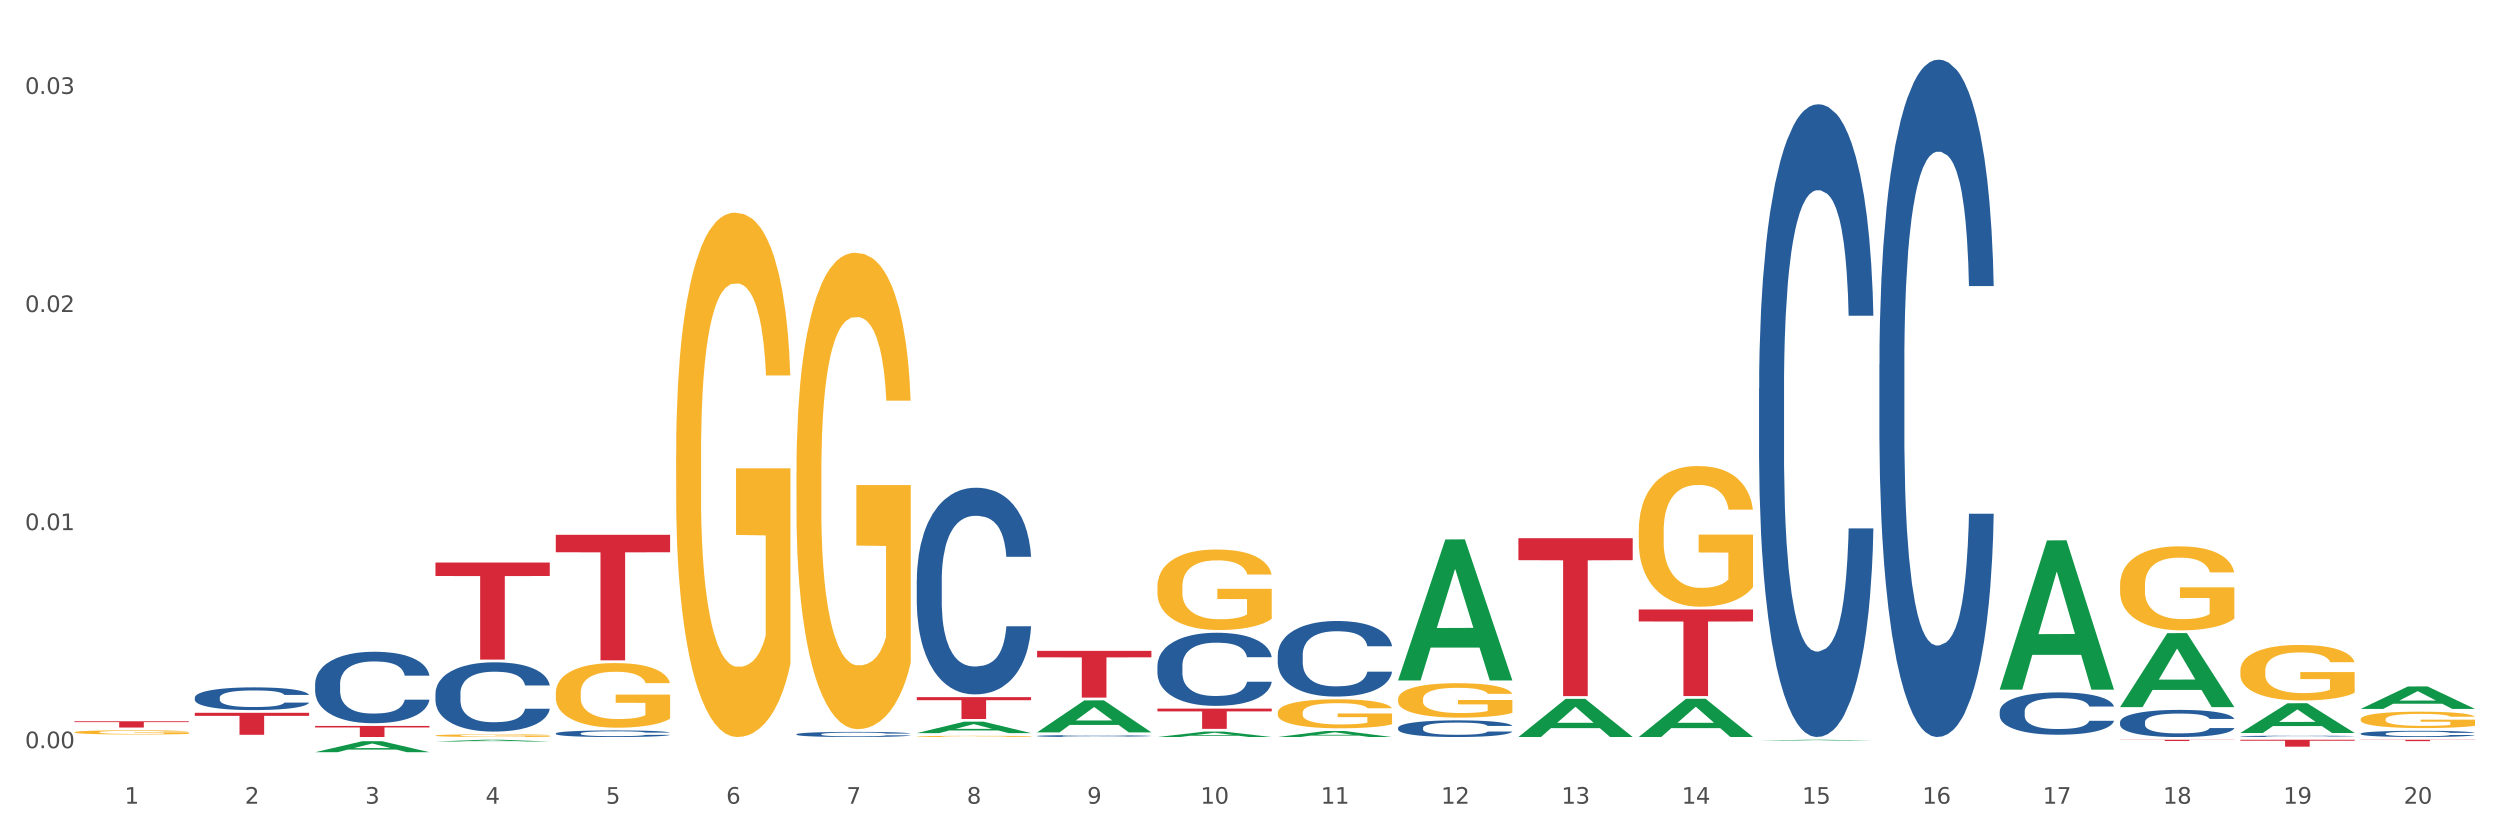 <?xml version="1.0" encoding="utf-8" standalone="no"?>
<!DOCTYPE svg PUBLIC "-//W3C//DTD SVG 1.1//EN"
  "http://www.w3.org/Graphics/SVG/1.1/DTD/svg11.dtd">
<svg xmlns:xlink="http://www.w3.org/1999/xlink" width="1080pt" height="360pt" viewBox="0 0 1080 360" xmlns="http://www.w3.org/2000/svg" version="1.1">
 <rect x="0" y="0" width="1080" height="360" fill="#333333" stroke="none"/>
 <defs>
  <style type="text/css">*{stroke-linejoin: round; stroke-linecap: butt}</style>
 </defs>
 <g id="figure_1">
  <g id="patch_1">
   <path d="M 0 360 
L 1080 360 
L 1080 0 
L 0 0 
z
" style="fill: #ffffff; stroke: #ffffff; stroke-linejoin: miter"/>
  </g>
  <g id="axes_1">
   <g id="matplotlib.axis_1">
    <g id="xtick_1">
     <g id="text_1">
      <!-- 1 -->
      <g style="fill: #4d4d4d" transform="translate(53.812 347.204) scale(0.096 -0.096)">
       <defs>
        <path id="DejaVuSans-31" d="M 794 531 
L 1825 531 
L 1825 4091 
L 703 3866 
L 703 4441 
L 1819 4666 
L 2450 4666 
L 2450 531 
L 3481 531 
L 3481 0 
L 794 0 
L 794 531 
z
" transform="scale(0.016)"/>
       </defs>
       <use xlink:href="#DejaVuSans-31"/>
      </g>
     </g>
    </g>
    <g id="xtick_2">
     <g id="text_2">
      <!-- 2 -->
      <g style="fill: #4d4d4d" transform="translate(105.793 347.204) scale(0.096 -0.096)">
       <defs>
        <path id="DejaVuSans-32" d="M 1228 531 
L 3431 531 
L 3431 0 
L 469 0 
L 469 531 
Q 828 903 1448 1529 
Q 2069 2156 2228 2338 
Q 2531 2678 2651 2914 
Q 2772 3150 2772 3378 
Q 2772 3750 2511 3984 
Q 2250 4219 1831 4219 
Q 1534 4219 1204 4116 
Q 875 4013 500 3803 
L 500 4441 
Q 881 4594 1212 4672 
Q 1544 4750 1819 4750 
Q 2544 4750 2975 4387 
Q 3406 4025 3406 3419 
Q 3406 3131 3298 2873 
Q 3191 2616 2906 2266 
Q 2828 2175 2409 1742 
Q 1991 1309 1228 531 
z
" transform="scale(0.016)"/>
       </defs>
       <use xlink:href="#DejaVuSans-32"/>
      </g>
     </g>
    </g>
    <g id="xtick_3">
     <g id="text_3">
      <!-- 3 -->
      <g style="fill: #4d4d4d" transform="translate(157.774 347.204) scale(0.096 -0.096)">
       <defs>
        <path id="DejaVuSans-33" d="M 2597 2516 
Q 3050 2419 3304 2112 
Q 3559 1806 3559 1356 
Q 3559 666 3084 287 
Q 2609 -91 1734 -91 
Q 1441 -91 1130 -33 
Q 819 25 488 141 
L 488 750 
Q 750 597 1062 519 
Q 1375 441 1716 441 
Q 2309 441 2620 675 
Q 2931 909 2931 1356 
Q 2931 1769 2642 2001 
Q 2353 2234 1838 2234 
L 1294 2234 
L 1294 2753 
L 1863 2753 
Q 2328 2753 2575 2939 
Q 2822 3125 2822 3475 
Q 2822 3834 2567 4026 
Q 2313 4219 1838 4219 
Q 1578 4219 1281 4162 
Q 984 4106 628 3988 
L 628 4550 
Q 988 4650 1302 4700 
Q 1616 4750 1894 4750 
Q 2613 4750 3031 4423 
Q 3450 4097 3450 3541 
Q 3450 3153 3228 2886 
Q 3006 2619 2597 2516 
z
" transform="scale(0.016)"/>
       </defs>
       <use xlink:href="#DejaVuSans-33"/>
      </g>
     </g>
    </g>
    <g id="xtick_4">
     <g id="text_4">
      <!-- 4 -->
      <g style="fill: #4d4d4d" transform="translate(209.756 347.204) scale(0.096 -0.096)">
       <defs>
        <path id="DejaVuSans-34" d="M 2419 4116 
L 825 1625 
L 2419 1625 
L 2419 4116 
z
M 2253 4666 
L 3047 4666 
L 3047 1625 
L 3713 1625 
L 3713 1100 
L 3047 1100 
L 3047 0 
L 2419 0 
L 2419 1100 
L 313 1100 
L 313 1709 
L 2253 4666 
z
" transform="scale(0.016)"/>
       </defs>
       <use xlink:href="#DejaVuSans-34"/>
      </g>
     </g>
    </g>
    <g id="xtick_5">
     <g id="text_5">
      <!-- 5 -->
      <g style="fill: #4d4d4d" transform="translate(261.737 347.204) scale(0.096 -0.096)">
       <defs>
        <path id="DejaVuSans-35" d="M 691 4666 
L 3169 4666 
L 3169 4134 
L 1269 4134 
L 1269 2991 
Q 1406 3038 1543 3061 
Q 1681 3084 1819 3084 
Q 2600 3084 3056 2656 
Q 3513 2228 3513 1497 
Q 3513 744 3044 326 
Q 2575 -91 1722 -91 
Q 1428 -91 1123 -41 
Q 819 9 494 109 
L 494 744 
Q 775 591 1075 516 
Q 1375 441 1709 441 
Q 2250 441 2565 725 
Q 2881 1009 2881 1497 
Q 2881 1984 2565 2268 
Q 2250 2553 1709 2553 
Q 1456 2553 1204 2497 
Q 953 2441 691 2322 
L 691 4666 
z
" transform="scale(0.016)"/>
       </defs>
       <use xlink:href="#DejaVuSans-35"/>
      </g>
     </g>
    </g>
    <g id="xtick_6">
     <g id="text_6">
      <!-- 6 -->
      <g style="fill: #4d4d4d" transform="translate(313.718 347.204) scale(0.096 -0.096)">
       <defs>
        <path id="DejaVuSans-36" d="M 2113 2584 
Q 1688 2584 1439 2293 
Q 1191 2003 1191 1497 
Q 1191 994 1439 701 
Q 1688 409 2113 409 
Q 2538 409 2786 701 
Q 3034 994 3034 1497 
Q 3034 2003 2786 2293 
Q 2538 2584 2113 2584 
z
M 3366 4563 
L 3366 3988 
Q 3128 4100 2886 4159 
Q 2644 4219 2406 4219 
Q 1781 4219 1451 3797 
Q 1122 3375 1075 2522 
Q 1259 2794 1537 2939 
Q 1816 3084 2150 3084 
Q 2853 3084 3261 2657 
Q 3669 2231 3669 1497 
Q 3669 778 3244 343 
Q 2819 -91 2113 -91 
Q 1303 -91 875 529 
Q 447 1150 447 2328 
Q 447 3434 972 4092 
Q 1497 4750 2381 4750 
Q 2619 4750 2861 4703 
Q 3103 4656 3366 4563 
z
" transform="scale(0.016)"/>
       </defs>
       <use xlink:href="#DejaVuSans-36"/>
      </g>
     </g>
    </g>
    <g id="xtick_7">
     <g id="text_7">
      <!-- 7 -->
      <g style="fill: #4d4d4d" transform="translate(365.699 347.204) scale(0.096 -0.096)">
       <defs>
        <path id="DejaVuSans-37" d="M 525 4666 
L 3525 4666 
L 3525 4397 
L 1831 0 
L 1172 0 
L 2766 4134 
L 525 4134 
L 525 4666 
z
" transform="scale(0.016)"/>
       </defs>
       <use xlink:href="#DejaVuSans-37"/>
      </g>
     </g>
    </g>
    <g id="xtick_8">
     <g id="text_8">
      <!-- 8 -->
      <g style="fill: #4d4d4d" transform="translate(417.68 347.204) scale(0.096 -0.096)">
       <defs>
        <path id="DejaVuSans-38" d="M 2034 2216 
Q 1584 2216 1326 1975 
Q 1069 1734 1069 1313 
Q 1069 891 1326 650 
Q 1584 409 2034 409 
Q 2484 409 2743 651 
Q 3003 894 3003 1313 
Q 3003 1734 2745 1975 
Q 2488 2216 2034 2216 
z
M 1403 2484 
Q 997 2584 770 2862 
Q 544 3141 544 3541 
Q 544 4100 942 4425 
Q 1341 4750 2034 4750 
Q 2731 4750 3128 4425 
Q 3525 4100 3525 3541 
Q 3525 3141 3298 2862 
Q 3072 2584 2669 2484 
Q 3125 2378 3379 2068 
Q 3634 1759 3634 1313 
Q 3634 634 3220 271 
Q 2806 -91 2034 -91 
Q 1263 -91 848 271 
Q 434 634 434 1313 
Q 434 1759 690 2068 
Q 947 2378 1403 2484 
z
M 1172 3481 
Q 1172 3119 1398 2916 
Q 1625 2713 2034 2713 
Q 2441 2713 2670 2916 
Q 2900 3119 2900 3481 
Q 2900 3844 2670 4047 
Q 2441 4250 2034 4250 
Q 1625 4250 1398 4047 
Q 1172 3844 1172 3481 
z
" transform="scale(0.016)"/>
       </defs>
       <use xlink:href="#DejaVuSans-38"/>
      </g>
     </g>
    </g>
    <g id="xtick_9">
     <g id="text_9">
      <!-- 9 -->
      <g style="fill: #4d4d4d" transform="translate(469.662 347.204) scale(0.096 -0.096)">
       <defs>
        <path id="DejaVuSans-39" d="M 703 97 
L 703 672 
Q 941 559 1184 500 
Q 1428 441 1663 441 
Q 2288 441 2617 861 
Q 2947 1281 2994 2138 
Q 2813 1869 2534 1725 
Q 2256 1581 1919 1581 
Q 1219 1581 811 2004 
Q 403 2428 403 3163 
Q 403 3881 828 4315 
Q 1253 4750 1959 4750 
Q 2769 4750 3195 4129 
Q 3622 3509 3622 2328 
Q 3622 1225 3098 567 
Q 2575 -91 1691 -91 
Q 1453 -91 1209 -44 
Q 966 3 703 97 
z
M 1959 2075 
Q 2384 2075 2632 2365 
Q 2881 2656 2881 3163 
Q 2881 3666 2632 3958 
Q 2384 4250 1959 4250 
Q 1534 4250 1286 3958 
Q 1038 3666 1038 3163 
Q 1038 2656 1286 2365 
Q 1534 2075 1959 2075 
z
" transform="scale(0.016)"/>
       </defs>
       <use xlink:href="#DejaVuSans-39"/>
      </g>
     </g>
    </g>
    <g id="xtick_10">
     <g id="text_10">
      <!-- 10 -->
      <g style="fill: #4d4d4d" transform="translate(518.589 347.204) scale(0.096 -0.096)">
       <defs>
        <path id="DejaVuSans-30" d="M 2034 4250 
Q 1547 4250 1301 3770 
Q 1056 3291 1056 2328 
Q 1056 1369 1301 889 
Q 1547 409 2034 409 
Q 2525 409 2770 889 
Q 3016 1369 3016 2328 
Q 3016 3291 2770 3770 
Q 2525 4250 2034 4250 
z
M 2034 4750 
Q 2819 4750 3233 4129 
Q 3647 3509 3647 2328 
Q 3647 1150 3233 529 
Q 2819 -91 2034 -91 
Q 1250 -91 836 529 
Q 422 1150 422 2328 
Q 422 3509 836 4129 
Q 1250 4750 2034 4750 
z
" transform="scale(0.016)"/>
       </defs>
       <use xlink:href="#DejaVuSans-31"/>
       <use xlink:href="#DejaVuSans-30" transform="translate(63.623 0)"/>
      </g>
     </g>
    </g>
    <g id="xtick_11">
     <g id="text_11">
      <!-- 11 -->
      <g style="fill: #4d4d4d" transform="translate(570.57 347.204) scale(0.096 -0.096)">
       <use xlink:href="#DejaVuSans-31"/>
       <use xlink:href="#DejaVuSans-31" transform="translate(63.623 0)"/>
      </g>
     </g>
    </g>
    <g id="xtick_12">
     <g id="text_12">
      <!-- 12 -->
      <g style="fill: #4d4d4d" transform="translate(622.551 347.204) scale(0.096 -0.096)">
       <use xlink:href="#DejaVuSans-31"/>
       <use xlink:href="#DejaVuSans-32" transform="translate(63.623 0)"/>
      </g>
     </g>
    </g>
    <g id="xtick_13">
     <g id="text_13">
      <!-- 13 -->
      <g style="fill: #4d4d4d" transform="translate(674.533 347.204) scale(0.096 -0.096)">
       <use xlink:href="#DejaVuSans-31"/>
       <use xlink:href="#DejaVuSans-33" transform="translate(63.623 0)"/>
      </g>
     </g>
    </g>
    <g id="xtick_14">
     <g id="text_14">
      <!-- 14 -->
      <g style="fill: #4d4d4d" transform="translate(726.514 347.204) scale(0.096 -0.096)">
       <use xlink:href="#DejaVuSans-31"/>
       <use xlink:href="#DejaVuSans-34" transform="translate(63.623 0)"/>
      </g>
     </g>
    </g>
    <g id="xtick_15">
     <g id="text_15">
      <!-- 15 -->
      <g style="fill: #4d4d4d" transform="translate(778.495 347.204) scale(0.096 -0.096)">
       <use xlink:href="#DejaVuSans-31"/>
       <use xlink:href="#DejaVuSans-35" transform="translate(63.623 0)"/>
      </g>
     </g>
    </g>
    <g id="xtick_16">
     <g id="text_16">
      <!-- 16 -->
      <g style="fill: #4d4d4d" transform="translate(830.476 347.204) scale(0.096 -0.096)">
       <use xlink:href="#DejaVuSans-31"/>
       <use xlink:href="#DejaVuSans-36" transform="translate(63.623 0)"/>
      </g>
     </g>
    </g>
    <g id="xtick_17">
     <g id="text_17">
      <!-- 17 -->
      <g style="fill: #4d4d4d" transform="translate(882.457 347.204) scale(0.096 -0.096)">
       <use xlink:href="#DejaVuSans-31"/>
       <use xlink:href="#DejaVuSans-37" transform="translate(63.623 0)"/>
      </g>
     </g>
    </g>
    <g id="xtick_18">
     <g id="text_18">
      <!-- 18 -->
      <g style="fill: #4d4d4d" transform="translate(934.439 347.204) scale(0.096 -0.096)">
       <use xlink:href="#DejaVuSans-31"/>
       <use xlink:href="#DejaVuSans-38" transform="translate(63.623 0)"/>
      </g>
     </g>
    </g>
    <g id="xtick_19">
     <g id="text_19">
      <!-- 19 -->
      <g style="fill: #4d4d4d" transform="translate(986.42 347.204) scale(0.096 -0.096)">
       <use xlink:href="#DejaVuSans-31"/>
       <use xlink:href="#DejaVuSans-39" transform="translate(63.623 0)"/>
      </g>
     </g>
    </g>
    <g id="xtick_20">
     <g id="text_20">
      <!-- 20 -->
      <g style="fill: #4d4d4d" transform="translate(1038.401 347.204) scale(0.096 -0.096)">
       <use xlink:href="#DejaVuSans-32"/>
       <use xlink:href="#DejaVuSans-30" transform="translate(63.623 0)"/>
      </g>
     </g>
    </g>
    <g id="xtick_21"/>
    <g id="xtick_22"/>
    <g id="xtick_23"/>
    <g id="xtick_24"/>
    <g id="xtick_25"/>
    <g id="xtick_26"/>
    <g id="xtick_27"/>
    <g id="xtick_28"/>
    <g id="xtick_29"/>
    <g id="xtick_30"/>
    <g id="xtick_31"/>
    <g id="xtick_32"/>
    <g id="xtick_33"/>
    <g id="xtick_34"/>
    <g id="xtick_35"/>
    <g id="xtick_36"/>
    <g id="xtick_37"/>
    <g id="xtick_38"/>
    <g id="xtick_39"/>
   </g>
   <g id="matplotlib.axis_2">
    <g id="ytick_1">
     <g id="text_21">
      <!-- 0.00 -->
      <g style="fill: #4d4d4d" transform="translate(10.8 323.221) scale(0.096 -0.096)">
       <defs>
        <path id="DejaVuSans-2e" d="M 684 794 
L 1344 794 
L 1344 0 
L 684 0 
L 684 794 
z
" transform="scale(0.016)"/>
       </defs>
       <use xlink:href="#DejaVuSans-30"/>
       <use xlink:href="#DejaVuSans-2e" transform="translate(63.623 0)"/>
       <use xlink:href="#DejaVuSans-30" transform="translate(95.41 0)"/>
       <use xlink:href="#DejaVuSans-30" transform="translate(159.033 0)"/>
      </g>
     </g>
    </g>
    <g id="ytick_2">
     <g id="text_22">
      <!-- 0.01 -->
      <g style="fill: #4d4d4d" transform="translate(10.8 229.007) scale(0.096 -0.096)">
       <use xlink:href="#DejaVuSans-30"/>
       <use xlink:href="#DejaVuSans-2e" transform="translate(63.623 0)"/>
       <use xlink:href="#DejaVuSans-30" transform="translate(95.41 0)"/>
       <use xlink:href="#DejaVuSans-31" transform="translate(159.033 0)"/>
      </g>
     </g>
    </g>
    <g id="ytick_3">
     <g id="text_23">
      <!-- 0.02 -->
      <g style="fill: #4d4d4d" transform="translate(10.8 134.793) scale(0.096 -0.096)">
       <use xlink:href="#DejaVuSans-30"/>
       <use xlink:href="#DejaVuSans-2e" transform="translate(63.623 0)"/>
       <use xlink:href="#DejaVuSans-30" transform="translate(95.41 0)"/>
       <use xlink:href="#DejaVuSans-32" transform="translate(159.033 0)"/>
      </g>
     </g>
    </g>
    <g id="ytick_4">
     <g id="text_24">
      <!-- 0.03 -->
      <g style="fill: #4d4d4d" transform="translate(10.8 40.579) scale(0.096 -0.096)">
       <use xlink:href="#DejaVuSans-30"/>
       <use xlink:href="#DejaVuSans-2e" transform="translate(63.623 0)"/>
       <use xlink:href="#DejaVuSans-30" transform="translate(95.41 0)"/>
       <use xlink:href="#DejaVuSans-33" transform="translate(159.033 0)"/>
      </g>
     </g>
    </g>
    <g id="ytick_5"/>
    <g id="ytick_6"/>
    <g id="ytick_7"/>
   </g>
   <g id="PolyCollection_1">
    <path d="M 551.987 307.883 
L 552.045 307.872 
L 552.045 307.46 
L 552.162 307.105 
L 552.745 306.247 
L 553.619 305.538 
L 554.261 305.16 
L 554.902 304.851 
L 555.66 304.542 
L 556.593 304.222 
L 558.284 303.753 
L 559.333 303.512 
L 560.616 303.261 
L 562.948 302.894 
L 564.639 302.688 
L 566.388 302.517 
L 569.245 302.311 
L 571.11 302.219 
L 573.093 302.151 
L 575.483 302.105 
L 577.29 302.093 
L 581.255 302.128 
L 584.636 302.231 
L 586.269 302.311 
L 588.368 302.448 
L 589.475 302.54 
L 591.283 302.723 
L 593.149 302.963 
L 594.431 303.169 
L 596.355 303.558 
L 597.813 303.947 
L 599.154 304.428 
L 599.853 304.76 
L 600.378 305.068 
L 600.844 305.423 
L 601.311 305.984 
L 590.816 305.984 
L 590.408 305.583 
L 589.767 305.206 
L 588.834 304.84 
L 588.018 304.611 
L 586.619 304.325 
L 585.336 304.142 
L 583.995 304.004 
L 582.363 303.89 
L 581.08 303.833 
L 579.273 303.787 
L 575.716 303.798 
L 573.326 303.89 
L 571.693 304.004 
L 570.644 304.107 
L 569.711 304.222 
L 568.662 304.382 
L 567.437 304.622 
L 566.563 304.84 
L 565.688 305.114 
L 564.988 305.389 
L 564.347 305.709 
L 563.822 306.053 
L 563.414 306.407 
L 563.064 306.842 
L 562.773 307.563 
L 562.773 309.13 
L 562.89 309.485 
L 563.181 309.954 
L 563.531 310.309 
L 564.114 310.732 
L 564.639 311.018 
L 565.63 311.43 
L 566.738 311.774 
L 567.612 311.991 
L 568.487 312.174 
L 570.002 312.426 
L 571.693 312.632 
L 573.151 312.758 
L 575.133 312.872 
L 576.474 312.918 
L 577.64 312.941 
L 580.497 312.941 
L 582.537 312.906 
L 584.811 312.826 
L 586.56 312.723 
L 588.018 312.597 
L 589.65 312.392 
L 590.7 312.197 
L 590.7 309.806 
L 577.873 309.794 
L 577.873 308.204 
L 601.369 308.204 
L 601.369 312.872 
L 600.378 313.112 
L 599.27 313.33 
L 598.104 313.524 
L 596.355 313.765 
L 594.256 313.993 
L 592.391 314.154 
L 590.408 314.291 
L 588.076 314.417 
L 585.044 314.531 
L 583.179 314.577 
L 580.847 314.611 
L 578.107 314.623 
L 575.716 314.6 
L 573.384 314.543 
L 570.935 314.44 
L 568.545 314.291 
L 566.738 314.142 
L 564.93 313.959 
L 563.006 313.719 
L 561.49 313.49 
L 560.324 313.284 
L 559.042 313.021 
L 557.642 312.678 
L 556.593 312.369 
L 555.66 312.048 
L 554.669 311.636 
L 553.969 311.282 
L 553.27 310.835 
L 552.862 310.504 
L 552.395 309.989 
L 552.045 309.268 
L 551.987 307.883 
z
" clip-path="url(#pfd320801e2)" style="fill: #f7b32b"/>
    <path d="M 500.006 253.465 
L 500.064 253.433 
L 500.064 252.29 
L 500.181 251.305 
L 500.764 248.923 
L 501.638 246.953 
L 502.28 245.905 
L 502.921 245.047 
L 503.679 244.19 
L 504.612 243.3 
L 506.302 241.998 
L 507.352 241.331 
L 508.635 240.632 
L 510.967 239.616 
L 512.657 239.044 
L 514.407 238.567 
L 517.263 237.996 
L 519.129 237.741 
L 521.111 237.551 
L 523.502 237.424 
L 525.309 237.392 
L 529.274 237.487 
L 532.655 237.773 
L 534.288 237.996 
L 536.387 238.377 
L 537.494 238.631 
L 539.302 239.139 
L 541.167 239.806 
L 542.45 240.378 
L 544.374 241.458 
L 545.832 242.538 
L 547.172 243.872 
L 547.872 244.793 
L 548.397 245.651 
L 548.863 246.636 
L 549.33 248.192 
L 538.835 248.192 
L 538.427 247.08 
L 537.786 246.032 
L 536.853 245.016 
L 536.037 244.38 
L 534.637 243.586 
L 533.355 243.078 
L 532.014 242.697 
L 530.381 242.379 
L 529.099 242.22 
L 527.291 242.093 
L 523.735 242.125 
L 521.345 242.379 
L 519.712 242.697 
L 518.663 242.983 
L 517.73 243.3 
L 516.68 243.745 
L 515.456 244.412 
L 514.581 245.016 
L 513.707 245.778 
L 513.007 246.54 
L 512.366 247.43 
L 511.841 248.383 
L 511.433 249.367 
L 511.083 250.574 
L 510.792 252.576 
L 510.792 256.927 
L 510.908 257.912 
L 511.2 259.215 
L 511.55 260.199 
L 512.133 261.375 
L 512.657 262.169 
L 513.649 263.312 
L 514.756 264.265 
L 515.631 264.869 
L 516.505 265.377 
L 518.021 266.076 
L 519.712 266.648 
L 521.17 266.997 
L 523.152 267.315 
L 524.493 267.442 
L 525.659 267.505 
L 528.516 267.505 
L 530.556 267.41 
L 532.83 267.188 
L 534.579 266.902 
L 536.037 266.552 
L 537.669 265.981 
L 538.719 265.441 
L 538.719 258.802 
L 525.892 258.77 
L 525.892 254.355 
L 549.388 254.355 
L 549.388 267.315 
L 548.397 267.982 
L 547.289 268.585 
L 546.123 269.125 
L 544.374 269.792 
L 542.275 270.428 
L 540.409 270.872 
L 538.427 271.254 
L 536.095 271.603 
L 533.063 271.921 
L 531.198 272.048 
L 528.866 272.143 
L 526.125 272.175 
L 523.735 272.111 
L 521.403 271.952 
L 518.954 271.666 
L 516.564 271.254 
L 514.756 270.841 
L 512.949 270.332 
L 511.025 269.665 
L 509.509 269.03 
L 508.343 268.458 
L 507.06 267.728 
L 505.661 266.775 
L 504.612 265.917 
L 503.679 265.028 
L 502.688 263.884 
L 501.988 262.899 
L 501.288 261.66 
L 500.88 260.739 
L 500.414 259.31 
L 500.064 257.309 
L 500.006 253.465 
z
" clip-path="url(#pfd320801e2)" style="fill: #f7b32b"/>
    <path d="M 603.968 302.018 
L 604.027 302.004 
L 604.027 301.515 
L 604.143 301.094 
L 604.726 300.076 
L 605.601 299.234 
L 606.242 298.786 
L 606.883 298.419 
L 607.641 298.052 
L 608.574 297.672 
L 610.265 297.115 
L 611.314 296.83 
L 612.597 296.532 
L 614.929 296.097 
L 616.62 295.853 
L 618.369 295.649 
L 621.226 295.404 
L 623.091 295.296 
L 625.074 295.214 
L 627.464 295.16 
L 629.271 295.146 
L 633.236 295.187 
L 636.618 295.309 
L 638.25 295.404 
L 640.349 295.567 
L 641.457 295.676 
L 643.264 295.893 
L 645.13 296.178 
L 646.412 296.423 
L 648.336 296.885 
L 649.794 297.346 
L 651.135 297.917 
L 651.835 298.31 
L 652.359 298.677 
L 652.826 299.098 
L 653.292 299.763 
L 642.798 299.763 
L 642.39 299.288 
L 641.748 298.84 
L 640.815 298.405 
L 639.999 298.134 
L 638.6 297.794 
L 637.317 297.577 
L 635.976 297.414 
L 634.344 297.278 
L 633.061 297.211 
L 631.254 297.156 
L 627.697 297.17 
L 625.307 297.278 
L 623.674 297.414 
L 622.625 297.536 
L 621.692 297.672 
L 620.643 297.862 
L 619.418 298.147 
L 618.544 298.405 
L 617.669 298.731 
L 616.97 299.057 
L 616.328 299.437 
L 615.804 299.845 
L 615.396 300.266 
L 615.046 300.782 
L 614.754 301.637 
L 614.754 303.498 
L 614.871 303.919 
L 615.162 304.475 
L 615.512 304.896 
L 616.095 305.399 
L 616.62 305.738 
L 617.611 306.227 
L 618.719 306.634 
L 619.593 306.892 
L 620.468 307.11 
L 621.984 307.408 
L 623.674 307.653 
L 625.132 307.802 
L 627.114 307.938 
L 628.455 307.992 
L 629.621 308.019 
L 632.478 308.019 
L 634.519 307.979 
L 636.792 307.884 
L 638.542 307.761 
L 639.999 307.612 
L 641.632 307.368 
L 642.681 307.137 
L 642.681 304.299 
L 629.855 304.285 
L 629.855 302.398 
L 653.35 302.398 
L 653.35 307.938 
L 652.359 308.223 
L 651.251 308.481 
L 650.085 308.712 
L 648.336 308.997 
L 646.237 309.269 
L 644.372 309.459 
L 642.39 309.622 
L 640.057 309.771 
L 637.026 309.907 
L 635.16 309.961 
L 632.828 310.002 
L 630.088 310.016 
L 627.697 309.988 
L 625.365 309.921 
L 622.917 309.798 
L 620.526 309.622 
L 618.719 309.445 
L 616.911 309.228 
L 614.987 308.943 
L 613.472 308.671 
L 612.305 308.427 
L 611.023 308.115 
L 609.624 307.707 
L 608.574 307.341 
L 607.641 306.96 
L 606.65 306.471 
L 605.951 306.051 
L 605.251 305.521 
L 604.843 305.127 
L 604.376 304.516 
L 604.027 303.661 
L 603.968 302.018 
z
" clip-path="url(#pfd320801e2)" style="fill: #f7b32b"/>
    <path d="M 396.043 301.161 
L 445.426 301.161 
L 445.426 302.472 
L 426 302.481 
L 426 310.594 
L 415.352 310.594 
L 415.352 302.481 
L 396.043 302.472 
L 396.043 301.17 
L 396.043 301.161 
z
" clip-path="url(#pfd320801e2)" style="fill: #d62839"/>
    <path d="M 448.025 281.164 
L 497.407 281.164 
L 497.407 283.972 
L 477.982 283.991 
L 477.982 301.375 
L 467.333 301.375 
L 467.333 283.991 
L 448.025 283.972 
L 448.025 281.183 
L 448.025 281.164 
z
" clip-path="url(#pfd320801e2)" style="fill: #d62839"/>
    <path d="M 500.006 306.109 
L 549.388 306.109 
L 549.388 307.327 
L 529.963 307.335 
L 529.963 314.875 
L 519.314 314.875 
L 519.314 307.335 
L 500.006 307.327 
L 500.006 306.117 
L 500.006 306.109 
z
" clip-path="url(#pfd320801e2)" style="fill: #d62839"/>
    <path d="M 136.137 295.428 
L 136.196 295.4 
L 136.196 294.611 
L 136.371 293.539 
L 137.013 291.566 
L 137.83 290.072 
L 139.231 288.324 
L 139.99 287.59 
L 140.982 286.773 
L 143.025 285.448 
L 145.36 284.32 
L 146.994 283.7 
L 148.22 283.305 
L 150.964 282.6 
L 152.54 282.29 
L 154.174 282.036 
L 155.575 281.867 
L 157.91 281.67 
L 159.778 281.585 
L 161.938 281.557 
L 163.747 281.585 
L 166.14 281.698 
L 169.643 282.036 
L 170.985 282.234 
L 172.795 282.572 
L 174.662 283.023 
L 176.18 283.474 
L 177.931 284.123 
L 179.741 284.968 
L 181.492 286.04 
L 182.718 287.027 
L 183.71 288.07 
L 184.586 289.339 
L 185.228 290.72 
L 185.52 291.876 
L 174.838 291.876 
L 174.546 290.833 
L 173.962 289.705 
L 173.378 288.944 
L 172.736 288.324 
L 171.744 287.619 
L 170.868 287.168 
L 169.409 286.632 
L 168.067 286.294 
L 166.957 286.096 
L 165.615 285.927 
L 162.755 285.758 
L 160.712 285.758 
L 159.428 285.814 
L 157.852 285.955 
L 156.509 286.153 
L 154.933 286.491 
L 153.707 286.857 
L 152.481 287.337 
L 151.781 287.675 
L 150.73 288.295 
L 150.03 288.803 
L 149.096 289.677 
L 148.57 290.297 
L 147.637 291.904 
L 147.228 293.088 
L 147.053 293.906 
L 146.936 294.808 
L 146.936 299.207 
L 147.286 301.18 
L 147.578 302.026 
L 148.045 302.985 
L 148.921 304.225 
L 150.205 305.438 
L 151.547 306.312 
L 152.656 306.847 
L 153.707 307.242 
L 154.758 307.552 
L 156.042 307.834 
L 157.093 308.003 
L 158.669 308.172 
L 160.537 308.257 
L 161.996 308.257 
L 164.973 308.116 
L 166.315 307.975 
L 167.6 307.778 
L 169 307.468 
L 170.11 307.129 
L 170.752 306.875 
L 171.802 306.34 
L 172.619 305.776 
L 173.32 305.127 
L 173.787 304.563 
L 174.312 303.718 
L 174.721 302.759 
L 174.838 302.252 
L 185.52 302.252 
L 185.286 303.267 
L 184.877 304.253 
L 184.06 305.578 
L 183.418 306.34 
L 182.426 307.27 
L 181.375 308.06 
L 179.916 308.934 
L 178.573 309.582 
L 177.172 310.146 
L 175.655 310.653 
L 172.911 311.358 
L 171.919 311.556 
L 169.818 311.894 
L 168.183 312.091 
L 165.79 312.289 
L 163.338 312.402 
L 160.77 312.43 
L 158.494 312.373 
L 155.984 312.204 
L 154.408 312.035 
L 152.656 311.781 
L 150.613 311.387 
L 148.687 310.907 
L 146.878 310.343 
L 145.185 309.695 
L 143.609 308.962 
L 141.566 307.749 
L 140.048 306.565 
L 138.939 305.466 
L 138.18 304.535 
L 137.422 303.351 
L 137.013 302.533 
L 136.371 300.56 
L 136.137 298.727 
L 136.137 295.428 
z
" clip-path="url(#pfd320801e2)" style="fill: #255c99"/>
    <path d="M 188.119 299.561 
L 188.177 299.534 
L 188.177 298.768 
L 188.352 297.73 
L 188.994 295.817 
L 189.811 294.368 
L 191.212 292.674 
L 191.971 291.963 
L 192.963 291.171 
L 195.006 289.886 
L 197.341 288.793 
L 198.976 288.192 
L 200.201 287.809 
L 202.945 287.126 
L 204.521 286.825 
L 206.155 286.579 
L 207.556 286.415 
L 209.891 286.224 
L 211.759 286.142 
L 213.919 286.114 
L 215.728 286.142 
L 218.121 286.251 
L 221.624 286.579 
L 222.966 286.77 
L 224.776 287.098 
L 226.644 287.536 
L 228.161 287.973 
L 229.912 288.601 
L 231.722 289.421 
L 233.473 290.46 
L 234.699 291.417 
L 235.691 292.428 
L 236.567 293.658 
L 237.209 294.997 
L 237.501 296.117 
L 226.819 296.117 
L 226.527 295.106 
L 225.943 294.013 
L 225.36 293.275 
L 224.717 292.674 
L 223.725 291.99 
L 222.85 291.553 
L 221.39 291.034 
L 220.048 290.706 
L 218.939 290.515 
L 217.596 290.351 
L 214.736 290.187 
L 212.693 290.187 
L 211.409 290.241 
L 209.833 290.378 
L 208.49 290.569 
L 206.914 290.897 
L 205.688 291.253 
L 204.463 291.717 
L 203.762 292.045 
L 202.711 292.646 
L 202.011 293.138 
L 201.077 293.986 
L 200.552 294.587 
L 199.618 296.145 
L 199.209 297.293 
L 199.034 298.085 
L 198.917 298.96 
L 198.917 303.223 
L 199.268 305.136 
L 199.559 305.956 
L 200.026 306.886 
L 200.902 308.088 
L 202.186 309.263 
L 203.529 310.111 
L 204.638 310.63 
L 205.688 311.012 
L 206.739 311.313 
L 208.023 311.586 
L 209.074 311.75 
L 210.65 311.914 
L 212.518 311.996 
L 213.977 311.996 
L 216.954 311.86 
L 218.297 311.723 
L 219.581 311.532 
L 220.982 311.231 
L 222.091 310.903 
L 222.733 310.657 
L 223.783 310.138 
L 224.601 309.591 
L 225.301 308.963 
L 225.768 308.416 
L 226.293 307.596 
L 226.702 306.667 
L 226.819 306.175 
L 237.501 306.175 
L 237.267 307.159 
L 236.859 308.115 
L 236.041 309.4 
L 235.399 310.138 
L 234.407 311.04 
L 233.356 311.805 
L 231.897 312.652 
L 230.555 313.281 
L 229.154 313.827 
L 227.636 314.319 
L 224.893 315.003 
L 223.9 315.194 
L 221.799 315.522 
L 220.164 315.713 
L 217.771 315.905 
L 215.32 316.014 
L 212.751 316.041 
L 210.475 315.987 
L 207.965 315.823 
L 206.389 315.659 
L 204.638 315.413 
L 202.595 315.03 
L 200.668 314.565 
L 198.859 314.019 
L 197.166 313.39 
L 195.59 312.68 
L 193.547 311.504 
L 192.029 310.357 
L 190.92 309.291 
L 190.162 308.389 
L 189.403 307.241 
L 188.994 306.448 
L 188.352 304.535 
L 188.119 302.759 
L 188.119 299.561 
z
" clip-path="url(#pfd320801e2)" style="fill: #255c99"/>
    <path d="M 240.1 316.827 
L 240.158 316.824 
L 240.158 316.751 
L 240.333 316.652 
L 240.975 316.47 
L 241.793 316.331 
L 243.193 316.17 
L 243.952 316.102 
L 244.945 316.027 
L 246.988 315.904 
L 249.322 315.8 
L 250.957 315.742 
L 252.183 315.706 
L 254.926 315.641 
L 256.502 315.612 
L 258.137 315.589 
L 259.537 315.573 
L 261.872 315.555 
L 263.74 315.547 
L 265.9 315.544 
L 267.709 315.547 
L 270.103 315.557 
L 273.605 315.589 
L 274.947 315.607 
L 276.757 315.638 
L 278.625 315.68 
L 280.143 315.722 
L 281.894 315.782 
L 283.703 315.86 
L 285.454 315.959 
L 286.68 316.05 
L 287.672 316.146 
L 288.548 316.264 
L 289.19 316.391 
L 289.482 316.498 
L 278.8 316.498 
L 278.508 316.402 
L 277.924 316.298 
L 277.341 316.227 
L 276.699 316.17 
L 275.706 316.105 
L 274.831 316.063 
L 273.371 316.013 
L 272.029 315.982 
L 270.92 315.964 
L 269.577 315.948 
L 266.717 315.933 
L 264.674 315.933 
L 263.39 315.938 
L 261.814 315.951 
L 260.471 315.969 
L 258.895 316 
L 257.67 316.034 
L 256.444 316.079 
L 255.743 316.11 
L 254.693 316.167 
L 253.992 316.214 
L 253.058 316.295 
L 252.533 316.352 
L 251.599 316.501 
L 251.19 316.61 
L 251.015 316.686 
L 250.899 316.769 
L 250.899 317.176 
L 251.249 317.358 
L 251.541 317.437 
L 252.008 317.525 
L 252.883 317.64 
L 254.167 317.752 
L 255.51 317.833 
L 256.619 317.882 
L 257.67 317.919 
L 258.72 317.947 
L 260.004 317.973 
L 261.055 317.989 
L 262.631 318.005 
L 264.499 318.013 
L 265.958 318.013 
L 268.935 318 
L 270.278 317.986 
L 271.562 317.968 
L 272.963 317.94 
L 274.072 317.908 
L 274.714 317.885 
L 275.765 317.835 
L 276.582 317.783 
L 277.282 317.723 
L 277.749 317.671 
L 278.275 317.593 
L 278.683 317.504 
L 278.8 317.457 
L 289.482 317.457 
L 289.248 317.551 
L 288.84 317.642 
L 288.023 317.765 
L 287.381 317.835 
L 286.388 317.921 
L 285.338 317.994 
L 283.878 318.075 
L 282.536 318.135 
L 281.135 318.187 
L 279.617 318.234 
L 276.874 318.299 
L 275.881 318.318 
L 273.78 318.349 
L 272.146 318.367 
L 269.752 318.385 
L 267.301 318.396 
L 264.733 318.398 
L 262.456 318.393 
L 259.946 318.377 
L 258.37 318.362 
L 256.619 318.338 
L 254.576 318.302 
L 252.65 318.258 
L 250.84 318.205 
L 249.147 318.145 
L 247.571 318.078 
L 245.528 317.966 
L 244.011 317.856 
L 242.902 317.755 
L 242.143 317.669 
L 241.384 317.559 
L 240.975 317.483 
L 240.333 317.301 
L 240.1 317.132 
L 240.1 316.827 
z
" clip-path="url(#pfd320801e2)" style="fill: #255c99"/>
    <path d="M 344.062 317.175 
L 344.121 317.173 
L 344.121 317.116 
L 344.296 317.039 
L 344.938 316.897 
L 345.755 316.789 
L 347.156 316.663 
L 347.915 316.611 
L 348.907 316.552 
L 350.95 316.456 
L 353.285 316.375 
L 354.919 316.331 
L 356.145 316.302 
L 358.889 316.252 
L 360.465 316.229 
L 362.099 316.211 
L 363.5 316.199 
L 365.835 316.185 
L 367.703 316.178 
L 369.862 316.176 
L 371.672 316.178 
L 374.065 316.187 
L 377.567 316.211 
L 378.91 316.225 
L 380.719 316.249 
L 382.587 316.282 
L 384.105 316.314 
L 385.856 316.361 
L 387.666 316.422 
L 389.417 316.499 
L 390.643 316.57 
L 391.635 316.645 
L 392.51 316.736 
L 393.153 316.836 
L 393.444 316.919 
L 382.762 316.919 
L 382.471 316.844 
L 381.887 316.763 
L 381.303 316.708 
L 380.661 316.663 
L 379.669 316.613 
L 378.793 316.58 
L 377.334 316.542 
L 375.991 316.517 
L 374.882 316.503 
L 373.54 316.491 
L 370.68 316.479 
L 368.637 316.479 
L 367.352 316.483 
L 365.776 316.493 
L 364.434 316.507 
L 362.858 316.532 
L 361.632 316.558 
L 360.406 316.592 
L 359.706 316.617 
L 358.655 316.661 
L 357.955 316.698 
L 357.021 316.761 
L 356.495 316.805 
L 355.561 316.921 
L 355.153 317.006 
L 354.978 317.065 
L 354.861 317.13 
L 354.861 317.447 
L 355.211 317.589 
L 355.503 317.65 
L 355.97 317.719 
L 356.846 317.808 
L 358.13 317.895 
L 359.472 317.958 
L 360.581 317.997 
L 361.632 318.025 
L 362.683 318.047 
L 363.967 318.068 
L 365.018 318.08 
L 366.594 318.092 
L 368.461 318.098 
L 369.921 318.098 
L 372.898 318.088 
L 374.24 318.078 
L 375.524 318.064 
L 376.925 318.041 
L 378.034 318.017 
L 378.676 317.999 
L 379.727 317.96 
L 380.544 317.919 
L 381.245 317.873 
L 381.712 317.832 
L 382.237 317.771 
L 382.646 317.702 
L 382.762 317.666 
L 393.444 317.666 
L 393.211 317.739 
L 392.802 317.81 
L 391.985 317.905 
L 391.343 317.96 
L 390.351 318.027 
L 389.3 318.084 
L 387.841 318.147 
L 386.498 318.193 
L 385.097 318.234 
L 383.58 318.27 
L 380.836 318.321 
L 379.844 318.335 
L 377.742 318.36 
L 376.108 318.374 
L 373.715 318.388 
L 371.263 318.396 
L 368.695 318.398 
L 366.418 318.394 
L 363.908 318.382 
L 362.332 318.37 
L 360.581 318.352 
L 358.538 318.323 
L 356.612 318.289 
L 354.803 318.248 
L 353.11 318.201 
L 351.534 318.149 
L 349.491 318.061 
L 347.973 317.976 
L 346.864 317.897 
L 346.105 317.83 
L 345.346 317.745 
L 344.938 317.686 
L 344.296 317.544 
L 344.062 317.412 
L 344.062 317.175 
z
" clip-path="url(#pfd320801e2)" style="fill: #255c99"/>
    <path d="M 396.043 250.815 
L 396.102 250.733 
L 396.102 248.45 
L 396.277 245.351 
L 396.919 239.643 
L 397.736 235.321 
L 399.137 230.265 
L 399.896 228.145 
L 400.888 225.78 
L 402.931 221.948 
L 405.266 218.686 
L 406.9 216.892 
L 408.126 215.75 
L 410.87 213.712 
L 412.446 212.815 
L 414.08 212.081 
L 415.481 211.591 
L 417.816 211.021 
L 419.684 210.776 
L 421.844 210.694 
L 423.653 210.776 
L 426.046 211.102 
L 429.549 212.081 
L 430.891 212.652 
L 432.701 213.63 
L 434.568 214.935 
L 436.086 216.24 
L 437.837 218.115 
L 439.647 220.561 
L 441.398 223.66 
L 442.624 226.514 
L 443.616 229.531 
L 444.492 233.201 
L 445.134 237.197 
L 445.426 240.54 
L 434.744 240.54 
L 434.452 237.523 
L 433.868 234.261 
L 433.284 232.059 
L 432.642 230.265 
L 431.65 228.227 
L 430.774 226.922 
L 429.315 225.373 
L 427.973 224.394 
L 426.863 223.823 
L 425.521 223.334 
L 422.661 222.845 
L 420.618 222.845 
L 419.334 223.008 
L 417.758 223.415 
L 416.415 223.986 
L 414.839 224.965 
L 413.613 226.025 
L 412.387 227.411 
L 411.687 228.39 
L 410.636 230.184 
L 409.936 231.652 
L 409.002 234.179 
L 408.477 235.973 
L 407.543 240.621 
L 407.134 244.046 
L 406.959 246.411 
L 406.842 249.021 
L 406.842 261.742 
L 407.192 267.45 
L 407.484 269.896 
L 407.951 272.669 
L 408.827 276.257 
L 410.111 279.763 
L 411.453 282.291 
L 412.563 283.84 
L 413.613 284.982 
L 414.664 285.879 
L 415.948 286.694 
L 416.999 287.184 
L 418.575 287.673 
L 420.443 287.918 
L 421.902 287.918 
L 424.879 287.51 
L 426.221 287.102 
L 427.506 286.531 
L 428.906 285.634 
L 430.016 284.656 
L 430.658 283.922 
L 431.708 282.372 
L 432.526 280.742 
L 433.226 278.866 
L 433.693 277.235 
L 434.218 274.789 
L 434.627 272.016 
L 434.744 270.548 
L 445.426 270.548 
L 445.192 273.484 
L 444.783 276.338 
L 443.966 280.171 
L 443.324 282.372 
L 442.332 285.063 
L 441.281 287.347 
L 439.822 289.875 
L 438.479 291.75 
L 437.078 293.381 
L 435.561 294.849 
L 432.817 296.887 
L 431.825 297.458 
L 429.724 298.437 
L 428.089 299.008 
L 425.696 299.578 
L 423.244 299.905 
L 420.676 299.986 
L 418.4 299.823 
L 415.89 299.334 
L 414.314 298.845 
L 412.563 298.111 
L 410.52 296.969 
L 408.593 295.583 
L 406.784 293.952 
L 405.091 292.076 
L 403.515 289.956 
L 401.472 286.45 
L 399.954 283.025 
L 398.845 279.845 
L 398.086 277.154 
L 397.328 273.729 
L 396.919 271.364 
L 396.277 265.656 
L 396.043 260.355 
L 396.043 250.815 
z
" clip-path="url(#pfd320801e2)" style="fill: #255c99"/>
    <path d="M 448.025 317.935 
L 448.083 317.934 
L 448.083 317.913 
L 448.258 317.883 
L 448.9 317.83 
L 449.717 317.789 
L 451.118 317.741 
L 451.877 317.721 
L 452.869 317.699 
L 454.912 317.663 
L 457.247 317.632 
L 458.882 317.615 
L 460.107 317.605 
L 462.851 317.585 
L 464.427 317.577 
L 466.061 317.57 
L 467.462 317.565 
L 469.797 317.56 
L 471.665 317.558 
L 473.825 317.557 
L 475.634 317.558 
L 478.027 317.561 
L 481.53 317.57 
L 482.872 317.575 
L 484.682 317.585 
L 486.55 317.597 
L 488.067 317.609 
L 489.818 317.627 
L 491.628 317.65 
L 493.379 317.679 
L 494.605 317.706 
L 495.597 317.734 
L 496.473 317.769 
L 497.115 317.807 
L 497.407 317.838 
L 486.725 317.838 
L 486.433 317.81 
L 485.849 317.779 
L 485.266 317.758 
L 484.623 317.741 
L 483.631 317.722 
L 482.756 317.71 
L 481.296 317.695 
L 479.954 317.686 
L 478.845 317.681 
L 477.502 317.676 
L 474.642 317.671 
L 472.599 317.671 
L 471.315 317.673 
L 469.739 317.677 
L 468.396 317.682 
L 466.82 317.691 
L 465.594 317.701 
L 464.369 317.714 
L 463.668 317.724 
L 462.617 317.741 
L 461.917 317.754 
L 460.983 317.778 
L 460.458 317.795 
L 459.524 317.839 
L 459.115 317.871 
L 458.94 317.893 
L 458.823 317.918 
L 458.823 318.038 
L 459.174 318.092 
L 459.465 318.115 
L 459.932 318.141 
L 460.808 318.175 
L 462.092 318.208 
L 463.435 318.232 
L 464.544 318.246 
L 465.594 318.257 
L 466.645 318.265 
L 467.929 318.273 
L 468.98 318.278 
L 470.556 318.282 
L 472.424 318.285 
L 473.883 318.285 
L 476.86 318.281 
L 478.203 318.277 
L 479.487 318.272 
L 480.888 318.263 
L 481.997 318.254 
L 482.639 318.247 
L 483.69 318.232 
L 484.507 318.217 
L 485.207 318.199 
L 485.674 318.184 
L 486.199 318.161 
L 486.608 318.135 
L 486.725 318.121 
L 497.407 318.121 
L 497.173 318.149 
L 496.765 318.175 
L 495.947 318.212 
L 495.305 318.232 
L 494.313 318.258 
L 493.262 318.279 
L 491.803 318.303 
L 490.461 318.321 
L 489.06 318.336 
L 487.542 318.35 
L 484.799 318.369 
L 483.806 318.374 
L 481.705 318.384 
L 480.07 318.389 
L 477.677 318.394 
L 475.226 318.398 
L 472.657 318.398 
L 470.381 318.397 
L 467.871 318.392 
L 466.295 318.388 
L 464.544 318.381 
L 462.501 318.37 
L 460.574 318.357 
L 458.765 318.341 
L 457.072 318.324 
L 455.496 318.304 
L 453.453 318.271 
L 451.936 318.238 
L 450.826 318.209 
L 450.068 318.183 
L 449.309 318.151 
L 448.9 318.129 
L 448.258 318.075 
L 448.025 318.025 
L 448.025 317.935 
z
" clip-path="url(#pfd320801e2)" style="fill: #255c99"/>
    <path d="M 500.006 287.541 
L 500.064 287.512 
L 500.064 286.705 
L 500.239 285.608 
L 500.881 283.589 
L 501.699 282.061 
L 503.1 280.272 
L 503.858 279.522 
L 504.851 278.686 
L 506.894 277.33 
L 509.228 276.177 
L 510.863 275.542 
L 512.089 275.138 
L 514.832 274.417 
L 516.408 274.1 
L 518.043 273.84 
L 519.443 273.667 
L 521.778 273.465 
L 523.646 273.379 
L 525.806 273.35 
L 527.615 273.379 
L 530.009 273.494 
L 533.511 273.84 
L 534.854 274.042 
L 536.663 274.388 
L 538.531 274.85 
L 540.049 275.311 
L 541.8 275.975 
L 543.609 276.84 
L 545.36 277.936 
L 546.586 278.946 
L 547.578 280.013 
L 548.454 281.311 
L 549.096 282.724 
L 549.388 283.907 
L 538.706 283.907 
L 538.414 282.839 
L 537.83 281.686 
L 537.247 280.907 
L 536.605 280.272 
L 535.612 279.551 
L 534.737 279.09 
L 533.277 278.542 
L 531.935 278.196 
L 530.826 277.994 
L 529.483 277.821 
L 526.623 277.648 
L 524.58 277.648 
L 523.296 277.705 
L 521.72 277.85 
L 520.377 278.051 
L 518.801 278.398 
L 517.576 278.773 
L 516.35 279.263 
L 515.649 279.609 
L 514.599 280.244 
L 513.898 280.763 
L 512.964 281.657 
L 512.439 282.291 
L 511.505 283.936 
L 511.096 285.147 
L 510.921 285.983 
L 510.805 286.906 
L 510.805 291.406 
L 511.155 293.425 
L 511.447 294.29 
L 511.914 295.271 
L 512.789 296.54 
L 514.073 297.78 
L 515.416 298.675 
L 516.525 299.223 
L 517.576 299.626 
L 518.626 299.944 
L 519.91 300.232 
L 520.961 300.405 
L 522.537 300.578 
L 524.405 300.665 
L 525.864 300.665 
L 528.841 300.521 
L 530.184 300.376 
L 531.468 300.174 
L 532.869 299.857 
L 533.978 299.511 
L 534.62 299.251 
L 535.671 298.703 
L 536.488 298.127 
L 537.188 297.463 
L 537.655 296.886 
L 538.181 296.021 
L 538.589 295.04 
L 538.706 294.521 
L 549.388 294.521 
L 549.154 295.559 
L 548.746 296.569 
L 547.929 297.925 
L 547.287 298.703 
L 546.294 299.655 
L 545.244 300.463 
L 543.784 301.357 
L 542.442 302.02 
L 541.041 302.597 
L 539.523 303.116 
L 536.78 303.838 
L 535.787 304.039 
L 533.686 304.386 
L 532.052 304.587 
L 529.658 304.789 
L 527.207 304.905 
L 524.639 304.934 
L 522.362 304.876 
L 519.852 304.703 
L 518.276 304.53 
L 516.525 304.27 
L 514.482 303.866 
L 512.556 303.376 
L 510.746 302.799 
L 509.053 302.136 
L 507.477 301.386 
L 505.434 300.146 
L 503.917 298.934 
L 502.808 297.809 
L 502.049 296.857 
L 501.29 295.646 
L 500.881 294.81 
L 500.239 292.79 
L 500.006 290.916 
L 500.006 287.541 
z
" clip-path="url(#pfd320801e2)" style="fill: #255c99"/>
    <path d="M 551.987 282.937 
L 552.045 282.907 
L 552.045 282.072 
L 552.221 280.939 
L 552.863 278.852 
L 553.68 277.271 
L 555.081 275.422 
L 555.84 274.647 
L 556.832 273.782 
L 558.875 272.381 
L 561.21 271.188 
L 562.844 270.532 
L 564.07 270.115 
L 566.813 269.369 
L 568.389 269.041 
L 570.024 268.773 
L 571.425 268.594 
L 573.76 268.385 
L 575.627 268.296 
L 577.787 268.266 
L 579.597 268.296 
L 581.99 268.415 
L 585.492 268.773 
L 586.835 268.981 
L 588.644 269.339 
L 590.512 269.816 
L 592.03 270.293 
L 593.781 270.979 
L 595.59 271.874 
L 597.342 273.007 
L 598.567 274.051 
L 599.56 275.154 
L 600.435 276.496 
L 601.077 277.957 
L 601.369 279.18 
L 590.687 279.18 
L 590.395 278.076 
L 589.812 276.884 
L 589.228 276.078 
L 588.586 275.422 
L 587.594 274.677 
L 586.718 274.2 
L 585.259 273.633 
L 583.916 273.275 
L 582.807 273.067 
L 581.465 272.888 
L 578.604 272.709 
L 576.561 272.709 
L 575.277 272.769 
L 573.701 272.918 
L 572.359 273.126 
L 570.783 273.484 
L 569.557 273.872 
L 568.331 274.379 
L 567.631 274.737 
L 566.58 275.393 
L 565.879 275.929 
L 564.945 276.854 
L 564.42 277.51 
L 563.486 279.21 
L 563.078 280.462 
L 562.902 281.327 
L 562.786 282.281 
L 562.786 286.933 
L 563.136 289.02 
L 563.428 289.915 
L 563.895 290.929 
L 564.77 292.241 
L 566.055 293.523 
L 567.397 294.447 
L 568.506 295.014 
L 569.557 295.431 
L 570.607 295.759 
L 571.892 296.058 
L 572.942 296.237 
L 574.518 296.415 
L 576.386 296.505 
L 577.846 296.505 
L 580.822 296.356 
L 582.165 296.207 
L 583.449 295.998 
L 584.85 295.67 
L 585.959 295.312 
L 586.601 295.044 
L 587.652 294.477 
L 588.469 293.881 
L 589.17 293.195 
L 589.637 292.599 
L 590.162 291.704 
L 590.57 290.69 
L 590.687 290.153 
L 601.369 290.153 
L 601.136 291.227 
L 600.727 292.271 
L 599.91 293.672 
L 599.268 294.477 
L 598.275 295.461 
L 597.225 296.296 
L 595.766 297.221 
L 594.423 297.906 
L 593.022 298.503 
L 591.504 299.04 
L 588.761 299.785 
L 587.769 299.994 
L 585.667 300.352 
L 584.033 300.56 
L 581.64 300.769 
L 579.188 300.888 
L 576.62 300.918 
L 574.343 300.859 
L 571.833 300.68 
L 570.257 300.501 
L 568.506 300.232 
L 566.463 299.815 
L 564.537 299.308 
L 562.727 298.712 
L 561.035 298.026 
L 559.459 297.25 
L 557.416 295.968 
L 555.898 294.716 
L 554.789 293.553 
L 554.03 292.569 
L 553.271 291.316 
L 552.863 290.452 
L 552.221 288.364 
L 551.987 286.426 
L 551.987 282.937 
z
" clip-path="url(#pfd320801e2)" style="fill: #255c99"/>
    <path d="M 603.968 314.429 
L 604.027 314.423 
L 604.027 314.238 
L 604.202 313.988 
L 604.844 313.528 
L 605.661 313.179 
L 607.062 312.771 
L 607.821 312.599 
L 608.813 312.409 
L 610.856 312.099 
L 613.191 311.836 
L 614.825 311.691 
L 616.051 311.599 
L 618.795 311.434 
L 620.371 311.362 
L 622.005 311.303 
L 623.406 311.263 
L 625.741 311.217 
L 627.609 311.197 
L 629.768 311.191 
L 631.578 311.197 
L 633.971 311.224 
L 637.473 311.303 
L 638.816 311.349 
L 640.625 311.428 
L 642.493 311.533 
L 644.011 311.638 
L 645.762 311.79 
L 647.572 311.987 
L 649.323 312.237 
L 650.549 312.468 
L 651.541 312.711 
L 652.416 313.008 
L 653.059 313.33 
L 653.35 313.6 
L 642.668 313.6 
L 642.377 313.356 
L 641.793 313.093 
L 641.209 312.915 
L 640.567 312.771 
L 639.575 312.606 
L 638.699 312.501 
L 637.24 312.376 
L 635.897 312.297 
L 634.788 312.251 
L 633.446 312.211 
L 630.586 312.172 
L 628.543 312.172 
L 627.258 312.185 
L 625.682 312.218 
L 624.34 312.264 
L 622.764 312.343 
L 621.538 312.428 
L 620.312 312.54 
L 619.612 312.619 
L 618.561 312.764 
L 617.861 312.882 
L 616.927 313.087 
L 616.401 313.231 
L 615.467 313.607 
L 615.059 313.883 
L 614.884 314.074 
L 614.767 314.284 
L 614.767 315.311 
L 615.117 315.772 
L 615.409 315.97 
L 615.876 316.193 
L 616.752 316.483 
L 618.036 316.766 
L 619.378 316.97 
L 620.487 317.095 
L 621.538 317.187 
L 622.589 317.26 
L 623.873 317.325 
L 624.924 317.365 
L 626.5 317.404 
L 628.367 317.424 
L 629.827 317.424 
L 632.804 317.391 
L 634.146 317.358 
L 635.43 317.312 
L 636.831 317.24 
L 637.94 317.161 
L 638.582 317.102 
L 639.633 316.977 
L 640.45 316.845 
L 641.151 316.694 
L 641.618 316.562 
L 642.143 316.364 
L 642.552 316.141 
L 642.668 316.022 
L 653.35 316.022 
L 653.117 316.259 
L 652.708 316.489 
L 651.891 316.799 
L 651.249 316.977 
L 650.257 317.194 
L 649.206 317.378 
L 647.747 317.582 
L 646.404 317.734 
L 645.003 317.865 
L 643.486 317.984 
L 640.742 318.148 
L 639.75 318.194 
L 637.648 318.273 
L 636.014 318.319 
L 633.621 318.365 
L 631.169 318.392 
L 628.601 318.398 
L 626.324 318.385 
L 623.814 318.346 
L 622.238 318.306 
L 620.487 318.247 
L 618.444 318.155 
L 616.518 318.043 
L 614.709 317.911 
L 613.016 317.76 
L 611.44 317.589 
L 609.397 317.306 
L 607.879 317.029 
L 606.77 316.773 
L 606.011 316.555 
L 605.252 316.279 
L 604.844 316.088 
L 604.202 315.627 
L 603.968 315.199 
L 603.968 314.429 
z
" clip-path="url(#pfd320801e2)" style="fill: #255c99"/>
    <path d="M 759.912 167.86 
L 759.97 167.611 
L 759.97 160.621 
L 760.145 151.134 
L 760.787 133.659 
L 761.605 120.427 
L 763.006 104.949 
L 763.764 98.458 
L 764.757 91.218 
L 766.8 79.485 
L 769.135 69.499 
L 770.769 64.007 
L 771.995 60.512 
L 774.738 54.271 
L 776.314 51.524 
L 777.949 49.278 
L 779.349 47.78 
L 781.684 46.032 
L 783.552 45.283 
L 785.712 45.034 
L 787.521 45.283 
L 789.915 46.282 
L 793.417 49.278 
L 794.76 51.025 
L 796.569 54.021 
L 798.437 58.015 
L 799.955 62.01 
L 801.706 67.752 
L 803.515 75.241 
L 805.266 84.728 
L 806.492 93.465 
L 807.484 102.702 
L 808.36 113.936 
L 809.002 126.169 
L 809.294 136.405 
L 798.612 136.405 
L 798.32 127.168 
L 797.736 117.182 
L 797.153 110.441 
L 796.511 104.949 
L 795.518 98.708 
L 794.643 94.714 
L 793.183 89.97 
L 791.841 86.974 
L 790.732 85.227 
L 789.389 83.729 
L 786.529 82.231 
L 784.486 82.231 
L 783.202 82.73 
L 781.626 83.979 
L 780.283 85.726 
L 778.707 88.722 
L 777.482 91.967 
L 776.256 96.211 
L 775.555 99.207 
L 774.505 104.699 
L 773.804 109.193 
L 772.87 116.932 
L 772.345 122.424 
L 771.411 136.654 
L 771.002 147.14 
L 770.827 154.379 
L 770.711 162.368 
L 770.711 201.313 
L 771.061 218.789 
L 771.353 226.278 
L 771.82 234.766 
L 772.695 245.751 
L 773.979 256.486 
L 775.322 264.225 
L 776.431 268.968 
L 777.482 272.463 
L 778.532 275.209 
L 779.816 277.706 
L 780.867 279.204 
L 782.443 280.701 
L 784.311 281.45 
L 785.77 281.45 
L 788.747 280.202 
L 790.09 278.954 
L 791.374 277.206 
L 792.775 274.46 
L 793.884 271.464 
L 794.526 269.218 
L 795.577 264.474 
L 796.394 259.481 
L 797.094 253.739 
L 797.561 248.746 
L 798.087 241.257 
L 798.495 232.769 
L 798.612 228.275 
L 809.294 228.275 
L 809.061 237.263 
L 808.652 246 
L 807.835 257.734 
L 807.193 264.474 
L 806.2 272.713 
L 805.15 279.703 
L 803.69 287.442 
L 802.348 293.184 
L 800.947 298.177 
L 799.429 302.67 
L 796.686 308.912 
L 795.693 310.659 
L 793.592 313.655 
L 791.958 315.403 
L 789.564 317.15 
L 787.113 318.149 
L 784.545 318.398 
L 782.268 317.899 
L 779.758 316.401 
L 778.182 314.903 
L 776.431 312.656 
L 774.388 309.161 
L 772.462 304.917 
L 770.652 299.924 
L 768.959 294.182 
L 767.383 287.692 
L 765.34 276.957 
L 763.823 266.471 
L 762.714 256.735 
L 761.955 248.497 
L 761.196 238.012 
L 760.787 230.772 
L 760.145 213.296 
L 759.912 197.069 
L 759.912 167.86 
z
" clip-path="url(#pfd320801e2)" style="fill: #255c99"/>
    <path d="M 811.893 157.247 
L 811.951 156.979 
L 811.951 149.496 
L 812.127 139.341 
L 812.769 120.633 
L 813.586 106.469 
L 814.987 89.9 
L 815.746 82.951 
L 816.738 75.201 
L 818.781 62.64 
L 821.116 51.95 
L 822.75 46.071 
L 823.976 42.329 
L 826.719 35.648 
L 828.295 32.708 
L 829.93 30.303 
L 831.331 28.699 
L 833.666 26.828 
L 835.533 26.027 
L 837.693 25.759 
L 839.503 26.027 
L 841.896 27.096 
L 845.398 30.303 
L 846.741 32.174 
L 848.55 35.381 
L 850.418 39.657 
L 851.936 43.933 
L 853.687 50.079 
L 855.496 58.097 
L 857.248 68.252 
L 858.473 77.606 
L 859.466 87.494 
L 860.341 99.521 
L 860.983 112.616 
L 861.275 123.573 
L 850.593 123.573 
L 850.301 113.685 
L 849.718 102.995 
L 849.134 95.779 
L 848.492 89.9 
L 847.5 83.218 
L 846.624 78.942 
L 845.165 73.865 
L 843.822 70.658 
L 842.713 68.787 
L 841.371 67.183 
L 838.51 65.58 
L 836.467 65.58 
L 835.183 66.114 
L 833.607 67.451 
L 832.265 69.321 
L 830.689 72.528 
L 829.463 76.003 
L 828.237 80.546 
L 827.537 83.753 
L 826.486 89.632 
L 825.785 94.443 
L 824.851 102.728 
L 824.326 108.607 
L 823.392 123.84 
L 822.984 135.065 
L 822.808 142.815 
L 822.692 151.367 
L 822.692 193.058 
L 823.042 211.766 
L 823.334 219.783 
L 823.801 228.87 
L 824.676 240.629 
L 825.961 252.12 
L 827.303 260.405 
L 828.412 265.483 
L 829.463 269.224 
L 830.513 272.164 
L 831.798 274.837 
L 832.848 276.44 
L 834.424 278.044 
L 836.292 278.845 
L 837.752 278.845 
L 840.728 277.509 
L 842.071 276.173 
L 843.355 274.302 
L 844.756 271.362 
L 845.865 268.155 
L 846.507 265.75 
L 847.558 260.672 
L 848.375 255.327 
L 849.076 249.181 
L 849.543 243.836 
L 850.068 235.818 
L 850.476 226.732 
L 850.593 221.921 
L 861.275 221.921 
L 861.042 231.542 
L 860.633 240.896 
L 859.816 253.457 
L 859.174 260.672 
L 858.182 269.492 
L 857.131 276.975 
L 855.672 285.259 
L 854.329 291.406 
L 852.928 296.751 
L 851.41 301.562 
L 848.667 308.243 
L 847.675 310.114 
L 845.573 313.321 
L 843.939 315.191 
L 841.546 317.062 
L 839.094 318.131 
L 836.526 318.398 
L 834.249 317.864 
L 831.739 316.26 
L 830.163 314.657 
L 828.412 312.252 
L 826.369 308.51 
L 824.443 303.967 
L 822.633 298.622 
L 820.941 292.475 
L 819.365 285.527 
L 817.322 274.035 
L 815.804 262.81 
L 814.695 252.388 
L 813.936 243.568 
L 813.177 232.344 
L 812.769 224.594 
L 812.127 205.886 
L 811.893 188.515 
L 811.893 157.247 
z
" clip-path="url(#pfd320801e2)" style="fill: #255c99"/>
    <path d="M 863.874 307.334 
L 863.933 307.317 
L 863.933 306.85 
L 864.108 306.215 
L 864.75 305.046 
L 865.567 304.161 
L 866.968 303.125 
L 867.727 302.691 
L 868.719 302.207 
L 870.762 301.422 
L 873.097 300.754 
L 874.731 300.386 
L 875.957 300.152 
L 878.701 299.735 
L 880.277 299.551 
L 881.911 299.401 
L 883.312 299.301 
L 885.647 299.184 
L 887.515 299.134 
L 889.674 299.117 
L 891.484 299.134 
L 893.877 299.2 
L 897.379 299.401 
L 898.722 299.518 
L 900.531 299.718 
L 902.399 299.985 
L 903.917 300.253 
L 905.668 300.637 
L 907.478 301.138 
L 909.229 301.773 
L 910.455 302.357 
L 911.447 302.975 
L 912.322 303.727 
L 912.965 304.545 
L 913.256 305.23 
L 902.574 305.23 
L 902.283 304.612 
L 901.699 303.944 
L 901.115 303.493 
L 900.473 303.125 
L 899.481 302.708 
L 898.605 302.441 
L 897.146 302.123 
L 895.803 301.923 
L 894.694 301.806 
L 893.352 301.706 
L 890.492 301.605 
L 888.449 301.605 
L 887.164 301.639 
L 885.588 301.722 
L 884.246 301.839 
L 882.67 302.04 
L 881.444 302.257 
L 880.218 302.541 
L 879.518 302.741 
L 878.467 303.109 
L 877.767 303.409 
L 876.833 303.927 
L 876.307 304.294 
L 875.373 305.246 
L 874.965 305.948 
L 874.79 306.432 
L 874.673 306.967 
L 874.673 309.572 
L 875.023 310.741 
L 875.315 311.242 
L 875.782 311.81 
L 876.658 312.545 
L 877.942 313.263 
L 879.284 313.781 
L 880.393 314.098 
L 881.444 314.332 
L 882.495 314.516 
L 883.779 314.683 
L 884.83 314.783 
L 886.406 314.883 
L 888.273 314.933 
L 889.733 314.933 
L 892.71 314.85 
L 894.052 314.766 
L 895.336 314.649 
L 896.737 314.466 
L 897.846 314.265 
L 898.488 314.115 
L 899.539 313.798 
L 900.356 313.464 
L 901.057 313.08 
L 901.524 312.745 
L 902.049 312.244 
L 902.458 311.677 
L 902.574 311.376 
L 913.256 311.376 
L 913.023 311.977 
L 912.614 312.562 
L 911.797 313.347 
L 911.155 313.798 
L 910.163 314.349 
L 909.112 314.816 
L 907.653 315.334 
L 906.31 315.718 
L 904.909 316.052 
L 903.392 316.353 
L 900.648 316.771 
L 899.656 316.887 
L 897.555 317.088 
L 895.92 317.205 
L 893.527 317.322 
L 891.075 317.389 
L 888.507 317.405 
L 886.23 317.372 
L 883.72 317.272 
L 882.144 317.171 
L 880.393 317.021 
L 878.35 316.787 
L 876.424 316.503 
L 874.615 316.169 
L 872.922 315.785 
L 871.346 315.351 
L 869.303 314.633 
L 867.785 313.931 
L 866.676 313.28 
L 865.917 312.729 
L 865.158 312.027 
L 864.75 311.543 
L 864.108 310.374 
L 863.874 309.288 
L 863.874 307.334 
z
" clip-path="url(#pfd320801e2)" style="fill: #255c99"/>
    <path d="M 915.855 311.94 
L 915.914 311.929 
L 915.914 311.629 
L 916.089 311.222 
L 916.731 310.473 
L 917.548 309.905 
L 918.949 309.241 
L 919.708 308.962 
L 920.7 308.652 
L 922.743 308.149 
L 925.078 307.72 
L 926.713 307.484 
L 927.938 307.335 
L 930.682 307.067 
L 932.258 306.949 
L 933.892 306.853 
L 935.293 306.788 
L 937.628 306.713 
L 939.496 306.681 
L 941.656 306.67 
L 943.465 306.681 
L 945.858 306.724 
L 949.361 306.853 
L 950.703 306.928 
L 952.513 307.056 
L 954.381 307.227 
L 955.898 307.399 
L 957.649 307.645 
L 959.459 307.966 
L 961.21 308.373 
L 962.436 308.748 
L 963.428 309.145 
L 964.304 309.627 
L 964.946 310.151 
L 965.238 310.59 
L 954.556 310.59 
L 954.264 310.194 
L 953.68 309.766 
L 953.096 309.477 
L 952.454 309.241 
L 951.462 308.973 
L 950.586 308.802 
L 949.127 308.598 
L 947.785 308.47 
L 946.676 308.395 
L 945.333 308.331 
L 942.473 308.266 
L 940.43 308.266 
L 939.146 308.288 
L 937.57 308.341 
L 936.227 308.416 
L 934.651 308.545 
L 933.425 308.684 
L 932.199 308.866 
L 931.499 308.995 
L 930.448 309.23 
L 929.748 309.423 
L 928.814 309.755 
L 928.289 309.991 
L 927.355 310.601 
L 926.946 311.051 
L 926.771 311.362 
L 926.654 311.704 
L 926.654 313.375 
L 927.004 314.125 
L 927.296 314.446 
L 927.763 314.81 
L 928.639 315.282 
L 929.923 315.742 
L 931.265 316.074 
L 932.375 316.278 
L 933.425 316.428 
L 934.476 316.545 
L 935.76 316.653 
L 936.811 316.717 
L 938.387 316.781 
L 940.255 316.813 
L 941.714 316.813 
L 944.691 316.76 
L 946.033 316.706 
L 947.318 316.631 
L 948.719 316.513 
L 949.828 316.385 
L 950.47 316.288 
L 951.52 316.085 
L 952.338 315.871 
L 953.038 315.624 
L 953.505 315.41 
L 954.03 315.089 
L 954.439 314.725 
L 954.556 314.532 
L 965.238 314.532 
L 965.004 314.917 
L 964.596 315.292 
L 963.778 315.796 
L 963.136 316.085 
L 962.144 316.438 
L 961.093 316.738 
L 959.634 317.07 
L 958.291 317.317 
L 956.89 317.531 
L 955.373 317.724 
L 952.629 317.991 
L 951.637 318.066 
L 949.536 318.195 
L 947.901 318.27 
L 945.508 318.345 
L 943.056 318.388 
L 940.488 318.398 
L 938.212 318.377 
L 935.702 318.313 
L 934.126 318.248 
L 932.375 318.152 
L 930.332 318.002 
L 928.405 317.82 
L 926.596 317.606 
L 924.903 317.359 
L 923.327 317.081 
L 921.284 316.62 
L 919.766 316.171 
L 918.657 315.753 
L 917.898 315.399 
L 917.14 314.95 
L 916.731 314.639 
L 916.089 313.889 
L 915.855 313.193 
L 915.855 311.94 
z
" clip-path="url(#pfd320801e2)" style="fill: #255c99"/>
    <path d="M 967.837 318.084 
L 967.895 318.083 
L 967.895 318.069 
L 968.07 318.049 
L 968.712 318.012 
L 969.529 317.985 
L 970.93 317.952 
L 971.689 317.939 
L 972.681 317.924 
L 974.724 317.899 
L 977.059 317.878 
L 978.694 317.867 
L 979.92 317.859 
L 982.663 317.846 
L 984.239 317.841 
L 985.873 317.836 
L 987.274 317.833 
L 989.609 317.829 
L 991.477 317.828 
L 993.637 317.827 
L 995.446 317.828 
L 997.84 317.83 
L 1001.342 317.836 
L 1002.684 317.84 
L 1004.494 317.846 
L 1006.362 317.854 
L 1007.879 317.863 
L 1009.631 317.875 
L 1011.44 317.89 
L 1013.191 317.91 
L 1014.417 317.928 
L 1015.409 317.948 
L 1016.285 317.971 
L 1016.927 317.997 
L 1017.219 318.018 
L 1006.537 318.018 
L 1006.245 317.999 
L 1005.661 317.978 
L 1005.078 317.964 
L 1004.435 317.952 
L 1003.443 317.939 
L 1002.568 317.931 
L 1001.108 317.921 
L 999.766 317.915 
L 998.657 317.911 
L 997.314 317.908 
L 994.454 317.905 
L 992.411 317.905 
L 991.127 317.906 
L 989.551 317.908 
L 988.208 317.912 
L 986.632 317.918 
L 985.406 317.925 
L 984.181 317.934 
L 983.48 317.94 
L 982.429 317.952 
L 981.729 317.961 
L 980.795 317.977 
L 980.27 317.989 
L 979.336 318.019 
L 978.927 318.04 
L 978.752 318.056 
L 978.635 318.072 
L 978.635 318.154 
L 978.986 318.19 
L 979.277 318.206 
L 979.744 318.224 
L 980.62 318.246 
L 981.904 318.269 
L 983.247 318.285 
L 984.356 318.295 
L 985.406 318.302 
L 986.457 318.308 
L 987.741 318.313 
L 988.792 318.316 
L 990.368 318.32 
L 992.236 318.321 
L 993.695 318.321 
L 996.672 318.318 
L 998.015 318.316 
L 999.299 318.312 
L 1000.7 318.306 
L 1001.809 318.3 
L 1002.451 318.296 
L 1003.502 318.286 
L 1004.319 318.275 
L 1005.019 318.263 
L 1005.486 318.253 
L 1006.012 318.237 
L 1006.42 318.219 
L 1006.537 318.21 
L 1017.219 318.21 
L 1016.985 318.229 
L 1016.577 318.247 
L 1015.76 318.272 
L 1015.117 318.286 
L 1014.125 318.303 
L 1013.074 318.317 
L 1011.615 318.334 
L 1010.273 318.346 
L 1008.872 318.356 
L 1007.354 318.365 
L 1004.611 318.378 
L 1003.618 318.382 
L 1001.517 318.388 
L 999.883 318.392 
L 997.489 318.396 
L 995.038 318.398 
L 992.469 318.398 
L 990.193 318.397 
L 987.683 318.394 
L 986.107 318.391 
L 984.356 318.386 
L 982.313 318.379 
L 980.386 318.37 
L 978.577 318.36 
L 976.884 318.348 
L 975.308 318.334 
L 973.265 318.312 
L 971.748 318.29 
L 970.638 318.269 
L 969.88 318.252 
L 969.121 318.23 
L 968.712 318.215 
L 968.07 318.179 
L 967.837 318.145 
L 967.837 318.084 
z
" clip-path="url(#pfd320801e2)" style="fill: #255c99"/>
    <path d="M 1019.818 316.913 
L 1019.876 316.91 
L 1019.876 316.841 
L 1020.051 316.748 
L 1020.693 316.575 
L 1021.511 316.444 
L 1022.912 316.292 
L 1023.67 316.228 
L 1024.663 316.156 
L 1026.706 316.04 
L 1029.041 315.942 
L 1030.675 315.888 
L 1031.901 315.853 
L 1034.644 315.792 
L 1036.22 315.764 
L 1037.855 315.742 
L 1039.256 315.727 
L 1041.59 315.71 
L 1043.458 315.703 
L 1045.618 315.7 
L 1047.427 315.703 
L 1049.821 315.713 
L 1053.323 315.742 
L 1054.666 315.759 
L 1056.475 315.789 
L 1058.343 315.828 
L 1059.861 315.868 
L 1061.612 315.925 
L 1063.421 315.998 
L 1065.172 316.092 
L 1066.398 316.178 
L 1067.39 316.27 
L 1068.266 316.38 
L 1068.908 316.501 
L 1069.2 316.602 
L 1058.518 316.602 
L 1058.226 316.511 
L 1057.642 316.412 
L 1057.059 316.346 
L 1056.417 316.292 
L 1055.424 316.23 
L 1054.549 316.191 
L 1053.09 316.144 
L 1051.747 316.114 
L 1050.638 316.097 
L 1049.295 316.082 
L 1046.435 316.067 
L 1044.392 316.067 
L 1043.108 316.072 
L 1041.532 316.085 
L 1040.189 316.102 
L 1038.613 316.132 
L 1037.388 316.164 
L 1036.162 316.205 
L 1035.461 316.235 
L 1034.411 316.289 
L 1033.71 316.334 
L 1032.776 316.41 
L 1032.251 316.464 
L 1031.317 316.605 
L 1030.908 316.708 
L 1030.733 316.78 
L 1030.617 316.858 
L 1030.617 317.243 
L 1030.967 317.415 
L 1031.259 317.489 
L 1031.726 317.573 
L 1032.601 317.681 
L 1033.885 317.787 
L 1035.228 317.864 
L 1036.337 317.91 
L 1037.388 317.945 
L 1038.438 317.972 
L 1039.722 317.997 
L 1040.773 318.011 
L 1042.349 318.026 
L 1044.217 318.034 
L 1045.676 318.034 
L 1048.653 318.021 
L 1049.996 318.009 
L 1051.28 317.992 
L 1052.681 317.965 
L 1053.79 317.935 
L 1054.432 317.913 
L 1055.483 317.866 
L 1056.3 317.817 
L 1057 317.76 
L 1057.467 317.711 
L 1057.993 317.637 
L 1058.401 317.553 
L 1058.518 317.509 
L 1069.2 317.509 
L 1068.967 317.598 
L 1068.558 317.684 
L 1067.741 317.8 
L 1067.099 317.866 
L 1066.106 317.947 
L 1065.056 318.016 
L 1063.596 318.093 
L 1062.254 318.149 
L 1060.853 318.199 
L 1059.335 318.243 
L 1056.592 318.305 
L 1055.599 318.322 
L 1053.498 318.351 
L 1051.864 318.369 
L 1049.47 318.386 
L 1047.019 318.396 
L 1044.451 318.398 
L 1042.174 318.393 
L 1039.664 318.379 
L 1038.088 318.364 
L 1036.337 318.342 
L 1034.294 318.307 
L 1032.368 318.265 
L 1030.558 318.216 
L 1028.865 318.159 
L 1027.289 318.095 
L 1025.246 317.989 
L 1023.729 317.886 
L 1022.62 317.79 
L 1021.861 317.708 
L 1021.102 317.605 
L 1020.693 317.533 
L 1020.051 317.361 
L 1019.818 317.201 
L 1019.818 316.913 
z
" clip-path="url(#pfd320801e2)" style="fill: #255c99"/>
    <path d="M 655.949 232.512 
L 705.332 232.512 
L 705.332 241.991 
L 685.906 242.055 
L 685.906 300.72 
L 675.258 300.72 
L 675.258 242.055 
L 655.949 241.991 
L 655.949 232.576 
L 655.949 232.512 
z
" clip-path="url(#pfd320801e2)" style="fill: #d62839"/>
    <path d="M 707.931 263.277 
L 757.313 263.277 
L 757.313 268.476 
L 737.888 268.511 
L 737.888 300.689 
L 727.239 300.689 
L 727.239 268.511 
L 707.931 268.476 
L 707.931 263.312 
L 707.931 263.277 
z
" clip-path="url(#pfd320801e2)" style="fill: #d62839"/>
    <path d="M 84.156 307.936 
L 133.538 307.936 
L 133.538 309.256 
L 114.113 309.265 
L 114.113 317.438 
L 103.464 317.438 
L 103.464 309.265 
L 84.156 309.256 
L 84.156 307.945 
L 84.156 307.936 
z
" clip-path="url(#pfd320801e2)" style="fill: #d62839"/>
    <path d="M 1019.818 306.251 
L 1019.869 306.242 
L 1040.233 296.543 
L 1048.684 296.534 
L 1069.2 306.269 
L 1059.425 306.269 
L 1054.996 304.002 
L 1033.971 304.002 
L 1033.818 304.039 
L 1029.542 306.269 
L 1019.818 306.269 
L 1019.818 306.251 
L 1036.618 302.649 
L 1052.349 302.64 
L 1044.56 298.609 
L 1044.458 298.591 
L 1044.356 298.618 
L 1036.567 302.64 
L 1036.618 302.649 
L 1019.818 306.251 
z
" clip-path="url(#pfd320801e2)" style="fill: #109648"/>
    <path d="M 136.137 324.941 
L 136.188 324.936 
L 156.552 320.196 
L 165.003 320.192 
L 185.52 324.95 
L 175.745 324.95 
L 171.316 323.842 
L 150.29 323.842 
L 150.137 323.859 
L 145.861 324.95 
L 136.137 324.95 
L 136.137 324.941 
L 152.938 323.18 
L 168.669 323.176 
L 160.879 321.206 
L 160.778 321.197 
L 160.676 321.21 
L 152.887 323.176 
L 152.938 323.18 
L 136.137 324.941 
z
" clip-path="url(#pfd320801e2)" style="fill: #109648"/>
    <path d="M 915.855 252.788 
L 915.914 252.755 
L 915.914 251.562 
L 916.03 250.534 
L 916.613 248.049 
L 917.488 245.994 
L 918.129 244.9 
L 918.771 244.005 
L 919.529 243.111 
L 920.461 242.183 
L 922.152 240.824 
L 923.202 240.128 
L 924.484 239.399 
L 926.816 238.338 
L 928.507 237.742 
L 930.256 237.245 
L 933.113 236.648 
L 934.979 236.383 
L 936.961 236.184 
L 939.351 236.052 
L 941.159 236.018 
L 945.123 236.118 
L 948.505 236.416 
L 950.137 236.648 
L 952.236 237.046 
L 953.344 237.311 
L 955.151 237.841 
L 957.017 238.537 
L 958.3 239.134 
L 960.224 240.26 
L 961.681 241.387 
L 963.022 242.779 
L 963.722 243.74 
L 964.246 244.635 
L 964.713 245.662 
L 965.179 247.286 
L 954.685 247.286 
L 954.277 246.126 
L 953.635 245.033 
L 952.703 243.972 
L 951.886 243.309 
L 950.487 242.481 
L 949.204 241.951 
L 947.863 241.553 
L 946.231 241.222 
L 944.948 241.056 
L 943.141 240.923 
L 939.585 240.956 
L 937.194 241.222 
L 935.562 241.553 
L 934.512 241.851 
L 933.579 242.183 
L 932.53 242.647 
L 931.306 243.343 
L 930.431 243.972 
L 929.557 244.768 
L 928.857 245.563 
L 928.216 246.491 
L 927.691 247.485 
L 927.283 248.513 
L 926.933 249.772 
L 926.641 251.86 
L 926.641 256.4 
L 926.758 257.428 
L 927.05 258.786 
L 927.399 259.814 
L 927.982 261.04 
L 928.507 261.868 
L 929.498 263.061 
L 930.606 264.056 
L 931.48 264.685 
L 932.355 265.216 
L 933.871 265.945 
L 935.562 266.541 
L 937.019 266.906 
L 939.002 267.237 
L 940.342 267.37 
L 941.509 267.436 
L 944.365 267.436 
L 946.406 267.337 
L 948.68 267.105 
L 950.429 266.806 
L 951.886 266.442 
L 953.519 265.845 
L 954.568 265.282 
L 954.568 258.355 
L 941.742 258.322 
L 941.742 253.716 
L 965.238 253.716 
L 965.238 267.237 
L 964.246 267.933 
L 963.139 268.563 
L 961.973 269.126 
L 960.224 269.822 
L 958.125 270.485 
L 956.259 270.949 
L 954.277 271.347 
L 951.945 271.711 
L 948.913 272.043 
L 947.047 272.175 
L 944.715 272.275 
L 941.975 272.308 
L 939.585 272.242 
L 937.252 272.076 
L 934.804 271.778 
L 932.413 271.347 
L 930.606 270.916 
L 928.799 270.386 
L 926.875 269.69 
L 925.359 269.027 
L 924.193 268.43 
L 922.91 267.668 
L 921.511 266.674 
L 920.461 265.779 
L 919.529 264.851 
L 918.537 263.658 
L 917.838 262.631 
L 917.138 261.338 
L 916.73 260.377 
L 916.264 258.886 
L 915.914 256.798 
L 915.855 252.788 
z
" clip-path="url(#pfd320801e2)" style="fill: #f7b32b"/>
    <path d="M 84.156 301.352 
L 84.215 301.343 
L 84.215 301.092 
L 84.39 300.751 
L 85.032 300.123 
L 85.849 299.648 
L 87.25 299.092 
L 88.009 298.859 
L 89.001 298.599 
L 91.044 298.177 
L 93.379 297.818 
L 95.013 297.621 
L 96.239 297.495 
L 98.983 297.271 
L 100.559 297.172 
L 102.193 297.092 
L 103.594 297.038 
L 105.929 296.975 
L 107.797 296.948 
L 109.956 296.939 
L 111.766 296.948 
L 114.159 296.984 
L 117.661 297.092 
L 119.004 297.155 
L 120.813 297.262 
L 122.681 297.406 
L 124.199 297.549 
L 125.95 297.755 
L 127.76 298.025 
L 129.511 298.365 
L 130.737 298.679 
L 131.729 299.011 
L 132.604 299.415 
L 133.246 299.854 
L 133.538 300.222 
L 122.856 300.222 
L 122.565 299.89 
L 121.981 299.531 
L 121.397 299.289 
L 120.755 299.092 
L 119.763 298.868 
L 118.887 298.724 
L 117.428 298.554 
L 116.085 298.446 
L 114.976 298.383 
L 113.634 298.329 
L 110.774 298.276 
L 108.731 298.276 
L 107.446 298.294 
L 105.87 298.338 
L 104.528 298.401 
L 102.952 298.509 
L 101.726 298.625 
L 100.5 298.778 
L 99.8 298.886 
L 98.749 299.083 
L 98.049 299.244 
L 97.115 299.522 
L 96.589 299.72 
L 95.655 300.231 
L 95.247 300.608 
L 95.072 300.868 
L 94.955 301.155 
L 94.955 302.554 
L 95.305 303.182 
L 95.597 303.451 
L 96.064 303.756 
L 96.94 304.15 
L 98.224 304.536 
L 99.566 304.814 
L 100.675 304.985 
L 101.726 305.11 
L 102.777 305.209 
L 104.061 305.298 
L 105.112 305.352 
L 106.688 305.406 
L 108.555 305.433 
L 110.015 305.433 
L 112.992 305.388 
L 114.334 305.343 
L 115.618 305.281 
L 117.019 305.182 
L 118.128 305.074 
L 118.77 304.994 
L 119.821 304.823 
L 120.638 304.644 
L 121.339 304.437 
L 121.806 304.258 
L 122.331 303.989 
L 122.74 303.684 
L 122.856 303.523 
L 133.538 303.523 
L 133.305 303.845 
L 132.896 304.159 
L 132.079 304.581 
L 131.437 304.823 
L 130.445 305.119 
L 129.394 305.37 
L 127.935 305.648 
L 126.592 305.855 
L 125.191 306.034 
L 123.674 306.195 
L 120.93 306.42 
L 119.938 306.482 
L 117.836 306.59 
L 116.202 306.653 
L 113.809 306.716 
L 111.357 306.751 
L 108.789 306.76 
L 106.512 306.743 
L 104.002 306.689 
L 102.426 306.635 
L 100.675 306.554 
L 98.632 306.429 
L 96.706 306.276 
L 94.897 306.097 
L 93.204 305.89 
L 91.628 305.657 
L 89.585 305.272 
L 88.067 304.895 
L 86.958 304.545 
L 86.199 304.249 
L 85.44 303.872 
L 85.032 303.612 
L 84.39 302.984 
L 84.156 302.401 
L 84.156 301.352 
z
" clip-path="url(#pfd320801e2)" style="fill: #255c99"/>
    <path d="M 707.931 318.367 
L 707.982 318.352 
L 728.345 301.88 
L 736.796 301.864 
L 757.313 318.398 
L 747.538 318.398 
L 743.109 314.548 
L 722.083 314.548 
L 721.931 314.61 
L 717.654 318.398 
L 707.931 318.398 
L 707.931 318.367 
L 724.731 312.25 
L 740.462 312.235 
L 732.673 305.388 
L 732.571 305.357 
L 732.469 305.404 
L 724.68 312.235 
L 724.731 312.25 
L 707.931 318.367 
z
" clip-path="url(#pfd320801e2)" style="fill: #109648"/>
    <path d="M 759.912 319.973 
L 759.963 319.972 
L 780.327 319.574 
L 788.777 319.574 
L 809.294 319.973 
L 799.519 319.973 
L 795.09 319.88 
L 774.065 319.88 
L 773.912 319.882 
L 769.636 319.973 
L 759.912 319.973 
L 759.912 319.973 
L 776.712 319.825 
L 792.443 319.824 
L 784.654 319.659 
L 784.552 319.658 
L 784.45 319.659 
L 776.661 319.824 
L 776.712 319.825 
L 759.912 319.973 
z
" clip-path="url(#pfd320801e2)" style="fill: #109648"/>
    <path d="M 863.874 297.82 
L 863.925 297.76 
L 884.289 233.458 
L 892.74 233.397 
L 913.256 297.942 
L 903.482 297.942 
L 899.053 282.912 
L 878.027 282.912 
L 877.874 283.154 
L 873.598 297.942 
L 863.874 297.942 
L 863.874 297.82 
L 880.674 273.942 
L 896.405 273.882 
L 888.616 247.155 
L 888.514 247.034 
L 888.413 247.215 
L 880.623 273.882 
L 880.674 273.942 
L 863.874 297.82 
z
" clip-path="url(#pfd320801e2)" style="fill: #109648"/>
    <path d="M 915.855 305.435 
L 915.906 305.405 
L 936.27 273.513 
L 944.721 273.483 
L 965.238 305.495 
L 955.463 305.495 
L 951.034 298.041 
L 930.008 298.041 
L 929.856 298.161 
L 925.579 305.495 
L 915.855 305.495 
L 915.855 305.435 
L 932.656 293.592 
L 948.387 293.562 
L 940.597 280.306 
L 940.496 280.246 
L 940.394 280.336 
L 932.605 293.562 
L 932.656 293.592 
L 915.855 305.435 
z
" clip-path="url(#pfd320801e2)" style="fill: #109648"/>
    <path d="M 707.931 229.405 
L 707.989 229.349 
L 707.989 227.351 
L 708.106 225.63 
L 708.689 221.466 
L 709.563 218.025 
L 710.204 216.193 
L 710.846 214.694 
L 711.604 213.195 
L 712.537 211.641 
L 714.227 209.365 
L 715.277 208.199 
L 716.559 206.978 
L 718.891 205.201 
L 720.582 204.202 
L 722.331 203.37 
L 725.188 202.37 
L 727.054 201.926 
L 729.036 201.593 
L 731.427 201.371 
L 733.234 201.316 
L 737.198 201.482 
L 740.58 201.982 
L 742.212 202.37 
L 744.311 203.037 
L 745.419 203.481 
L 747.226 204.369 
L 749.092 205.535 
L 750.375 206.534 
L 752.299 208.421 
L 753.756 210.309 
L 755.097 212.64 
L 755.797 214.25 
L 756.322 215.749 
L 756.788 217.47 
L 757.254 220.19 
L 746.76 220.19 
L 746.352 218.247 
L 745.711 216.415 
L 744.778 214.639 
L 743.962 213.528 
L 742.562 212.14 
L 741.28 211.252 
L 739.939 210.586 
L 738.306 210.031 
L 737.024 209.753 
L 735.216 209.531 
L 731.66 209.587 
L 729.269 210.031 
L 727.637 210.586 
L 726.587 211.086 
L 725.655 211.641 
L 724.605 212.418 
L 723.381 213.584 
L 722.506 214.639 
L 721.632 215.971 
L 720.932 217.303 
L 720.291 218.857 
L 719.766 220.523 
L 719.358 222.244 
L 719.008 224.353 
L 718.717 227.85 
L 718.717 235.456 
L 718.833 237.176 
L 719.125 239.452 
L 719.475 241.173 
L 720.058 243.227 
L 720.582 244.615 
L 721.573 246.613 
L 722.681 248.279 
L 723.556 249.334 
L 724.43 250.222 
L 725.946 251.443 
L 727.637 252.442 
L 729.094 253.053 
L 731.077 253.608 
L 732.418 253.83 
L 733.584 253.941 
L 736.441 253.941 
L 738.481 253.774 
L 740.755 253.386 
L 742.504 252.886 
L 743.962 252.276 
L 745.594 251.276 
L 746.643 250.333 
L 746.643 238.731 
L 733.817 238.675 
L 733.817 230.959 
L 757.313 230.959 
L 757.313 253.608 
L 756.322 254.774 
L 755.214 255.828 
L 754.048 256.772 
L 752.299 257.938 
L 750.2 259.048 
L 748.334 259.825 
L 746.352 260.491 
L 744.02 261.102 
L 740.988 261.657 
L 739.122 261.879 
L 736.79 262.046 
L 734.05 262.101 
L 731.66 261.99 
L 729.328 261.713 
L 726.879 261.213 
L 724.489 260.491 
L 722.681 259.77 
L 720.874 258.882 
L 718.95 257.716 
L 717.434 256.606 
L 716.268 255.606 
L 714.985 254.33 
L 713.586 252.664 
L 712.537 251.165 
L 711.604 249.611 
L 710.613 247.613 
L 709.913 245.892 
L 709.213 243.727 
L 708.805 242.117 
L 708.339 239.619 
L 707.989 236.122 
L 707.931 229.405 
z
" clip-path="url(#pfd320801e2)" style="fill: #f7b32b"/>
    <path d="M 188.119 243.003 
L 237.501 243.003 
L 237.501 248.831 
L 218.076 248.87 
L 218.076 284.939 
L 207.427 284.939 
L 207.427 248.87 
L 188.119 248.831 
L 188.119 243.042 
L 188.119 243.003 
z
" clip-path="url(#pfd320801e2)" style="fill: #d62839"/>
    <path d="M 240.1 231.029 
L 289.482 231.029 
L 289.482 238.567 
L 270.057 238.618 
L 270.057 285.27 
L 259.408 285.27 
L 259.408 238.618 
L 240.1 238.567 
L 240.1 231.08 
L 240.1 231.029 
z
" clip-path="url(#pfd320801e2)" style="fill: #d62839"/>
    <path d="M 967.837 319.574 
L 1017.219 319.574 
L 1017.219 319.989 
L 997.794 319.992 
L 997.794 322.562 
L 987.145 322.562 
L 987.145 319.992 
L 967.837 319.989 
L 967.837 319.576 
L 967.837 319.574 
z
" clip-path="url(#pfd320801e2)" style="fill: #d62839"/>
    <path d="M 1019.818 319.574 
L 1069.2 319.574 
L 1069.2 319.656 
L 1049.775 319.657 
L 1049.775 320.169 
L 1039.126 320.169 
L 1039.126 319.657 
L 1019.818 319.656 
L 1019.818 319.574 
L 1019.818 319.574 
z
" clip-path="url(#pfd320801e2)" style="fill: #d62839"/>
    <path d="M 32.175 311.59 
L 81.557 311.59 
L 81.557 311.967 
L 62.132 311.97 
L 62.132 314.308 
L 51.483 314.308 
L 51.483 311.97 
L 32.175 311.967 
L 32.175 311.592 
L 32.175 311.59 
z
" clip-path="url(#pfd320801e2)" style="fill: #d62839"/>
    <path d="M 967.837 289.707 
L 967.895 289.685 
L 967.895 288.896 
L 968.012 288.216 
L 968.595 286.573 
L 969.469 285.214 
L 970.11 284.491 
L 970.752 283.899 
L 971.51 283.307 
L 972.443 282.694 
L 974.133 281.795 
L 975.183 281.335 
L 976.465 280.853 
L 978.798 280.152 
L 980.488 279.757 
L 982.237 279.429 
L 985.094 279.034 
L 986.96 278.859 
L 988.942 278.727 
L 991.333 278.64 
L 993.14 278.618 
L 997.104 278.683 
L 1000.486 278.881 
L 1002.118 279.034 
L 1004.217 279.297 
L 1005.325 279.472 
L 1007.132 279.823 
L 1008.998 280.283 
L 1010.281 280.678 
L 1012.205 281.423 
L 1013.662 282.168 
L 1015.003 283.088 
L 1015.703 283.724 
L 1016.228 284.315 
L 1016.694 284.995 
L 1017.16 286.069 
L 1006.666 286.069 
L 1006.258 285.302 
L 1005.617 284.578 
L 1004.684 283.877 
L 1003.868 283.439 
L 1002.468 282.891 
L 1001.186 282.54 
L 999.845 282.277 
L 998.212 282.058 
L 996.93 281.949 
L 995.122 281.861 
L 991.566 281.883 
L 989.175 282.058 
L 987.543 282.277 
L 986.493 282.475 
L 985.561 282.694 
L 984.511 283.001 
L 983.287 283.461 
L 982.412 283.877 
L 981.538 284.403 
L 980.838 284.929 
L 980.197 285.543 
L 979.672 286.2 
L 979.264 286.88 
L 978.914 287.712 
L 978.623 289.093 
L 978.623 292.095 
L 978.739 292.775 
L 979.031 293.673 
L 979.381 294.352 
L 979.964 295.163 
L 980.488 295.711 
L 981.479 296.5 
L 982.587 297.158 
L 983.462 297.574 
L 984.336 297.925 
L 985.852 298.407 
L 987.543 298.801 
L 989 299.042 
L 990.983 299.261 
L 992.324 299.349 
L 993.49 299.393 
L 996.347 299.393 
L 998.387 299.327 
L 1000.661 299.174 
L 1002.41 298.976 
L 1003.868 298.735 
L 1005.5 298.341 
L 1006.549 297.968 
L 1006.549 293.388 
L 993.723 293.366 
L 993.723 290.32 
L 1017.219 290.32 
L 1017.219 299.261 
L 1016.228 299.722 
L 1015.12 300.138 
L 1013.954 300.51 
L 1012.205 300.971 
L 1010.106 301.409 
L 1008.24 301.716 
L 1006.258 301.979 
L 1003.926 302.22 
L 1000.894 302.439 
L 999.028 302.527 
L 996.696 302.592 
L 993.956 302.614 
L 991.566 302.57 
L 989.234 302.461 
L 986.785 302.264 
L 984.395 301.979 
L 982.587 301.694 
L 980.78 301.343 
L 978.856 300.883 
L 977.34 300.445 
L 976.174 300.05 
L 974.891 299.546 
L 973.492 298.889 
L 972.443 298.297 
L 971.51 297.683 
L 970.519 296.895 
L 969.819 296.215 
L 969.119 295.361 
L 968.711 294.725 
L 968.245 293.739 
L 967.895 292.358 
L 967.837 289.707 
z
" clip-path="url(#pfd320801e2)" style="fill: #f7b32b"/>
    <path d="M 1019.818 310.716 
L 1019.876 310.71 
L 1019.876 310.477 
L 1019.993 310.277 
L 1020.576 309.792 
L 1021.45 309.391 
L 1022.092 309.177 
L 1022.733 309.003 
L 1023.491 308.828 
L 1024.424 308.647 
L 1026.115 308.382 
L 1027.164 308.246 
L 1028.447 308.104 
L 1030.779 307.897 
L 1032.469 307.781 
L 1034.219 307.684 
L 1037.075 307.567 
L 1038.941 307.516 
L 1040.923 307.477 
L 1043.314 307.451 
L 1045.121 307.445 
L 1049.086 307.464 
L 1052.467 307.522 
L 1054.1 307.567 
L 1056.199 307.645 
L 1057.306 307.697 
L 1059.114 307.8 
L 1060.979 307.936 
L 1062.262 308.052 
L 1064.186 308.272 
L 1065.644 308.492 
L 1066.985 308.764 
L 1067.684 308.951 
L 1068.209 309.126 
L 1068.675 309.326 
L 1069.142 309.643 
L 1058.647 309.643 
L 1058.239 309.417 
L 1057.598 309.203 
L 1056.665 308.996 
L 1055.849 308.867 
L 1054.449 308.705 
L 1053.167 308.602 
L 1051.826 308.524 
L 1050.193 308.46 
L 1048.911 308.427 
L 1047.103 308.402 
L 1043.547 308.408 
L 1041.157 308.46 
L 1039.524 308.524 
L 1038.475 308.583 
L 1037.542 308.647 
L 1036.492 308.738 
L 1035.268 308.874 
L 1034.393 308.996 
L 1033.519 309.152 
L 1032.819 309.307 
L 1032.178 309.488 
L 1031.653 309.682 
L 1031.245 309.882 
L 1030.895 310.128 
L 1030.604 310.535 
L 1030.604 311.421 
L 1030.72 311.622 
L 1031.012 311.887 
L 1031.362 312.087 
L 1031.945 312.327 
L 1032.469 312.488 
L 1033.461 312.721 
L 1034.568 312.915 
L 1035.443 313.038 
L 1036.317 313.141 
L 1037.833 313.284 
L 1039.524 313.4 
L 1040.982 313.471 
L 1042.964 313.536 
L 1044.305 313.562 
L 1045.471 313.575 
L 1048.328 313.575 
L 1050.368 313.555 
L 1052.642 313.51 
L 1054.391 313.452 
L 1055.849 313.381 
L 1057.481 313.264 
L 1058.531 313.154 
L 1058.531 311.803 
L 1045.704 311.796 
L 1045.704 310.898 
L 1069.2 310.898 
L 1069.2 313.536 
L 1068.209 313.672 
L 1067.101 313.794 
L 1065.935 313.904 
L 1064.186 314.04 
L 1062.087 314.169 
L 1060.221 314.26 
L 1058.239 314.338 
L 1055.907 314.409 
L 1052.875 314.473 
L 1051.01 314.499 
L 1048.678 314.519 
L 1045.937 314.525 
L 1043.547 314.512 
L 1041.215 314.48 
L 1038.766 314.422 
L 1036.376 314.338 
L 1034.568 314.254 
L 1032.761 314.15 
L 1030.837 314.014 
L 1029.321 313.885 
L 1028.155 313.769 
L 1026.872 313.62 
L 1025.473 313.426 
L 1024.424 313.251 
L 1023.491 313.07 
L 1022.5 312.837 
L 1021.8 312.637 
L 1021.101 312.385 
L 1020.692 312.197 
L 1020.226 311.906 
L 1019.876 311.499 
L 1019.818 310.716 
z
" clip-path="url(#pfd320801e2)" style="fill: #f7b32b"/>
    <path d="M 967.837 316.628 
L 967.888 316.616 
L 988.251 303.802 
L 996.702 303.79 
L 1017.219 316.652 
L 1007.444 316.652 
L 1003.015 313.657 
L 981.989 313.657 
L 981.837 313.705 
L 977.56 316.652 
L 967.837 316.652 
L 967.837 316.628 
L 984.637 311.869 
L 1000.368 311.857 
L 992.579 306.531 
L 992.477 306.507 
L 992.375 306.543 
L 984.586 311.857 
L 984.637 311.869 
L 967.837 316.628 
z
" clip-path="url(#pfd320801e2)" style="fill: #109648"/>
    <path d="M 915.855 319.574 
L 965.238 319.574 
L 965.238 319.65 
L 945.812 319.65 
L 945.812 320.122 
L 935.164 320.122 
L 935.164 319.65 
L 915.855 319.65 
L 915.855 319.574 
L 915.855 319.574 
z
" clip-path="url(#pfd320801e2)" style="fill: #d62839"/>
    <path d="M 136.137 313.605 
L 185.52 313.605 
L 185.52 314.271 
L 166.094 314.276 
L 166.094 318.398 
L 155.446 318.398 
L 155.446 314.276 
L 136.137 314.271 
L 136.137 313.609 
L 136.137 313.605 
z
" clip-path="url(#pfd320801e2)" style="fill: #d62839"/>
    <path d="M 188.119 320.339 
L 188.17 320.338 
L 208.533 319.574 
L 216.984 319.574 
L 237.501 320.34 
L 227.726 320.34 
L 223.297 320.162 
L 202.271 320.162 
L 202.119 320.165 
L 197.842 320.34 
L 188.119 320.34 
L 188.119 320.339 
L 204.919 320.055 
L 220.65 320.055 
L 212.861 319.737 
L 212.759 319.736 
L 212.657 319.738 
L 204.868 320.055 
L 204.919 320.055 
L 188.119 320.339 
z
" clip-path="url(#pfd320801e2)" style="fill: #109648"/>
    <path d="M 396.043 316.695 
L 396.094 316.691 
L 416.458 311.774 
L 424.909 311.769 
L 445.426 316.705 
L 435.651 316.705 
L 431.222 315.555 
L 410.196 315.555 
L 410.044 315.574 
L 405.767 316.705 
L 396.043 316.705 
L 396.043 316.695 
L 412.844 314.869 
L 428.575 314.865 
L 420.785 312.821 
L 420.684 312.812 
L 420.582 312.826 
L 412.793 314.865 
L 412.844 314.869 
L 396.043 316.695 
z
" clip-path="url(#pfd320801e2)" style="fill: #109648"/>
    <path d="M 448.025 316.356 
L 448.076 316.343 
L 468.439 302.563 
L 476.89 302.55 
L 497.407 316.382 
L 487.632 316.382 
L 483.203 313.161 
L 462.177 313.161 
L 462.025 313.213 
L 457.748 316.382 
L 448.025 316.382 
L 448.025 316.356 
L 464.825 311.239 
L 480.556 311.226 
L 472.767 305.498 
L 472.665 305.472 
L 472.563 305.511 
L 464.774 311.226 
L 464.825 311.239 
L 448.025 316.356 
z
" clip-path="url(#pfd320801e2)" style="fill: #109648"/>
    <path d="M 500.006 318.394 
L 500.057 318.392 
L 520.421 316.052 
L 528.871 316.05 
L 549.388 318.398 
L 539.613 318.398 
L 535.184 317.851 
L 514.159 317.851 
L 514.006 317.86 
L 509.73 318.398 
L 500.006 318.398 
L 500.006 318.394 
L 516.806 317.525 
L 532.537 317.523 
L 524.748 316.551 
L 524.646 316.546 
L 524.544 316.553 
L 516.755 317.523 
L 516.806 317.525 
L 500.006 318.394 
z
" clip-path="url(#pfd320801e2)" style="fill: #109648"/>
    <path d="M 551.987 318.393 
L 552.038 318.391 
L 572.402 315.8 
L 580.853 315.798 
L 601.369 318.398 
L 591.595 318.398 
L 587.165 317.793 
L 566.14 317.793 
L 565.987 317.803 
L 561.711 318.398 
L 551.987 318.398 
L 551.987 318.393 
L 568.787 317.431 
L 584.518 317.429 
L 576.729 316.352 
L 576.627 316.347 
L 576.525 316.355 
L 568.736 317.429 
L 568.787 317.431 
L 551.987 318.393 
z
" clip-path="url(#pfd320801e2)" style="fill: #109648"/>
    <path d="M 603.968 293.857 
L 604.019 293.799 
L 624.383 233.049 
L 632.834 232.992 
L 653.35 293.971 
L 643.576 293.971 
L 639.147 279.771 
L 618.121 279.771 
L 617.968 280 
L 613.692 293.971 
L 603.968 293.971 
L 603.968 293.857 
L 620.768 271.297 
L 636.499 271.24 
L 628.71 245.989 
L 628.608 245.875 
L 628.507 246.047 
L 620.717 271.24 
L 620.768 271.297 
L 603.968 293.857 
z
" clip-path="url(#pfd320801e2)" style="fill: #109648"/>
    <path d="M 655.949 318.367 
L 656 318.352 
L 676.364 301.91 
L 684.815 301.895 
L 705.332 318.398 
L 695.557 318.398 
L 691.128 314.555 
L 670.102 314.555 
L 669.95 314.617 
L 665.673 318.398 
L 655.949 318.398 
L 655.949 318.367 
L 672.75 312.262 
L 688.481 312.246 
L 680.691 305.412 
L 680.59 305.381 
L 680.488 305.428 
L 672.699 312.246 
L 672.75 312.262 
L 655.949 318.367 
z
" clip-path="url(#pfd320801e2)" style="fill: #109648"/>
    <path d="M 396.043 318.119 
L 396.102 318.119 
L 396.102 318.102 
L 396.218 318.087 
L 396.801 318.052 
L 397.676 318.022 
L 398.317 318.007 
L 398.959 317.994 
L 399.716 317.981 
L 400.649 317.968 
L 402.34 317.949 
L 403.39 317.939 
L 404.672 317.928 
L 407.004 317.913 
L 408.695 317.905 
L 410.444 317.897 
L 413.301 317.889 
L 415.167 317.885 
L 417.149 317.882 
L 419.539 317.88 
L 421.347 317.88 
L 425.311 317.881 
L 428.693 317.886 
L 430.325 317.889 
L 432.424 317.895 
L 433.532 317.898 
L 435.339 317.906 
L 437.205 317.916 
L 438.488 317.924 
L 440.412 317.941 
L 441.869 317.957 
L 443.21 317.977 
L 443.91 317.99 
L 444.434 318.003 
L 444.901 318.018 
L 445.367 318.041 
L 434.873 318.041 
L 434.465 318.024 
L 433.823 318.009 
L 432.891 317.994 
L 432.074 317.984 
L 430.675 317.972 
L 429.392 317.965 
L 428.051 317.959 
L 426.419 317.954 
L 425.136 317.952 
L 423.329 317.95 
L 419.773 317.951 
L 417.382 317.954 
L 415.75 317.959 
L 414.7 317.963 
L 413.767 317.968 
L 412.718 317.975 
L 411.494 317.985 
L 410.619 317.994 
L 409.744 318.005 
L 409.045 318.016 
L 408.404 318.03 
L 407.879 318.044 
L 407.471 318.058 
L 407.121 318.076 
L 406.829 318.106 
L 406.829 318.171 
L 406.946 318.186 
L 407.237 318.205 
L 407.587 318.22 
L 408.17 318.237 
L 408.695 318.249 
L 409.686 318.266 
L 410.794 318.28 
L 411.668 318.289 
L 412.543 318.297 
L 414.059 318.307 
L 415.75 318.316 
L 417.207 318.321 
L 419.189 318.326 
L 420.53 318.328 
L 421.696 318.329 
L 424.553 318.329 
L 426.594 318.327 
L 428.868 318.324 
L 430.617 318.32 
L 432.074 318.315 
L 433.707 318.306 
L 434.756 318.298 
L 434.756 318.199 
L 421.93 318.199 
L 421.93 318.133 
L 445.426 318.133 
L 445.426 318.326 
L 444.434 318.336 
L 443.327 318.345 
L 442.161 318.353 
L 440.412 318.363 
L 438.313 318.372 
L 436.447 318.379 
L 434.465 318.385 
L 432.133 318.39 
L 429.101 318.395 
L 427.235 318.396 
L 424.903 318.398 
L 422.163 318.398 
L 419.773 318.397 
L 417.44 318.395 
L 414.992 318.391 
L 412.601 318.385 
L 410.794 318.378 
L 408.987 318.371 
L 407.063 318.361 
L 405.547 318.351 
L 404.381 318.343 
L 403.098 318.332 
L 401.699 318.318 
L 400.649 318.305 
L 399.716 318.292 
L 398.725 318.275 
L 398.026 318.26 
L 397.326 318.242 
L 396.918 318.228 
L 396.452 318.207 
L 396.102 318.177 
L 396.043 318.119 
z
" clip-path="url(#pfd320801e2)" style="fill: #f7b32b"/>
    <path d="M 32.175 316.323 
L 32.233 316.321 
L 32.233 316.261 
L 32.35 316.21 
L 32.933 316.085 
L 33.807 315.982 
L 34.449 315.928 
L 35.09 315.883 
L 35.848 315.838 
L 36.781 315.792 
L 38.472 315.724 
L 39.521 315.689 
L 40.804 315.652 
L 43.136 315.599 
L 44.827 315.569 
L 46.576 315.544 
L 49.433 315.514 
L 51.298 315.501 
L 53.28 315.491 
L 55.671 315.485 
L 57.478 315.483 
L 61.443 315.488 
L 64.824 315.503 
L 66.457 315.514 
L 68.556 315.534 
L 69.663 315.548 
L 71.471 315.574 
L 73.337 315.609 
L 74.619 315.639 
L 76.543 315.695 
L 78.001 315.752 
L 79.342 315.821 
L 80.041 315.87 
L 80.566 315.914 
L 81.032 315.966 
L 81.499 316.047 
L 71.004 316.047 
L 70.596 315.989 
L 69.955 315.934 
L 69.022 315.881 
L 68.206 315.848 
L 66.807 315.807 
L 65.524 315.78 
L 64.183 315.76 
L 62.551 315.743 
L 61.268 315.735 
L 59.461 315.729 
L 55.904 315.73 
L 53.514 315.743 
L 51.881 315.76 
L 50.832 315.775 
L 49.899 315.792 
L 48.849 315.815 
L 47.625 315.85 
L 46.751 315.881 
L 45.876 315.921 
L 45.176 315.961 
L 44.535 316.007 
L 44.01 316.057 
L 43.602 316.109 
L 43.252 316.172 
L 42.961 316.276 
L 42.961 316.504 
L 43.078 316.555 
L 43.369 316.623 
L 43.719 316.674 
L 44.302 316.736 
L 44.827 316.777 
L 45.818 316.837 
L 46.926 316.887 
L 47.8 316.918 
L 48.675 316.945 
L 50.19 316.982 
L 51.881 317.011 
L 53.339 317.03 
L 55.321 317.046 
L 56.662 317.053 
L 57.828 317.056 
L 60.685 317.056 
L 62.725 317.051 
L 64.999 317.04 
L 66.748 317.025 
L 68.206 317.006 
L 69.838 316.977 
L 70.888 316.948 
L 70.888 316.601 
L 58.061 316.6 
L 58.061 316.369 
L 81.557 316.369 
L 81.557 317.046 
L 80.566 317.081 
L 79.458 317.113 
L 78.292 317.141 
L 76.543 317.176 
L 74.444 317.209 
L 72.579 317.232 
L 70.596 317.252 
L 68.264 317.27 
L 65.232 317.287 
L 63.367 317.293 
L 61.035 317.298 
L 58.294 317.3 
L 55.904 317.297 
L 53.572 317.289 
L 51.123 317.274 
L 48.733 317.252 
L 46.926 317.23 
L 45.118 317.204 
L 43.194 317.169 
L 41.678 317.136 
L 40.512 317.106 
L 39.23 317.068 
L 37.83 317.018 
L 36.781 316.973 
L 35.848 316.927 
L 34.857 316.867 
L 34.157 316.816 
L 33.458 316.751 
L 33.05 316.703 
L 32.583 316.628 
L 32.233 316.523 
L 32.175 316.323 
z
" clip-path="url(#pfd320801e2)" style="fill: #f7b32b"/>
    <path d="M 188.119 317.763 
L 188.177 317.762 
L 188.177 317.723 
L 188.294 317.689 
L 188.877 317.608 
L 189.751 317.541 
L 190.392 317.506 
L 191.034 317.477 
L 191.792 317.447 
L 192.725 317.417 
L 194.415 317.373 
L 195.465 317.35 
L 196.747 317.327 
L 199.079 317.292 
L 200.77 317.273 
L 202.519 317.256 
L 205.376 317.237 
L 207.242 317.228 
L 209.224 317.222 
L 211.614 317.218 
L 213.422 317.216 
L 217.386 317.22 
L 220.768 317.229 
L 222.4 317.237 
L 224.499 317.25 
L 225.607 317.259 
L 227.414 317.276 
L 229.28 317.299 
L 230.563 317.318 
L 232.487 317.355 
L 233.944 317.391 
L 235.285 317.437 
L 235.985 317.468 
L 236.51 317.497 
L 236.976 317.531 
L 237.442 317.583 
L 226.948 317.583 
L 226.54 317.546 
L 225.899 317.51 
L 224.966 317.476 
L 224.149 317.454 
L 222.75 317.427 
L 221.468 317.41 
L 220.127 317.397 
L 218.494 317.386 
L 217.212 317.381 
L 215.404 317.376 
L 211.848 317.377 
L 209.457 317.386 
L 207.825 317.397 
L 206.775 317.406 
L 205.843 317.417 
L 204.793 317.432 
L 203.569 317.455 
L 202.694 317.476 
L 201.82 317.501 
L 201.12 317.527 
L 200.479 317.558 
L 199.954 317.59 
L 199.546 317.623 
L 199.196 317.664 
L 198.905 317.732 
L 198.905 317.88 
L 199.021 317.914 
L 199.313 317.958 
L 199.662 317.991 
L 200.246 318.031 
L 200.77 318.058 
L 201.761 318.097 
L 202.869 318.13 
L 203.744 318.15 
L 204.618 318.167 
L 206.134 318.191 
L 207.825 318.211 
L 209.282 318.222 
L 211.265 318.233 
L 212.606 318.237 
L 213.772 318.24 
L 216.628 318.24 
L 218.669 318.236 
L 220.943 318.229 
L 222.692 318.219 
L 224.149 318.207 
L 225.782 318.188 
L 226.831 318.169 
L 226.831 317.944 
L 214.005 317.943 
L 214.005 317.793 
L 237.501 317.793 
L 237.501 318.233 
L 236.51 318.256 
L 235.402 318.276 
L 234.236 318.295 
L 232.487 318.317 
L 230.388 318.339 
L 228.522 318.354 
L 226.54 318.367 
L 224.208 318.379 
L 221.176 318.39 
L 219.31 318.394 
L 216.978 318.397 
L 214.238 318.398 
L 211.848 318.396 
L 209.516 318.391 
L 207.067 318.381 
L 204.676 318.367 
L 202.869 318.353 
L 201.062 318.336 
L 199.138 318.313 
L 197.622 318.291 
L 196.456 318.272 
L 195.173 318.247 
L 193.774 318.215 
L 192.725 318.186 
L 191.792 318.155 
L 190.801 318.117 
L 190.101 318.083 
L 189.401 318.041 
L 188.993 318.01 
L 188.527 317.961 
L 188.177 317.893 
L 188.119 317.763 
z
" clip-path="url(#pfd320801e2)" style="fill: #f7b32b"/>
    <path d="M 240.1 299.349 
L 240.158 299.323 
L 240.158 298.405 
L 240.275 297.614 
L 240.858 295.702 
L 241.732 294.121 
L 242.374 293.279 
L 243.015 292.591 
L 243.773 291.902 
L 244.706 291.188 
L 246.396 290.143 
L 247.446 289.607 
L 248.729 289.046 
L 251.061 288.23 
L 252.751 287.771 
L 254.501 287.388 
L 257.357 286.929 
L 259.223 286.725 
L 261.205 286.572 
L 263.596 286.47 
L 265.403 286.445 
L 269.368 286.521 
L 272.749 286.751 
L 274.382 286.929 
L 276.481 287.235 
L 277.588 287.439 
L 279.396 287.847 
L 281.261 288.383 
L 282.544 288.842 
L 284.468 289.709 
L 285.926 290.576 
L 287.266 291.647 
L 287.966 292.387 
L 288.491 293.075 
L 288.957 293.866 
L 289.424 295.115 
L 278.929 295.115 
L 278.521 294.223 
L 277.88 293.381 
L 276.947 292.565 
L 276.131 292.055 
L 274.731 291.418 
L 273.449 291.01 
L 272.108 290.704 
L 270.475 290.449 
L 269.193 290.321 
L 267.385 290.219 
L 263.829 290.245 
L 261.438 290.449 
L 259.806 290.704 
L 258.757 290.933 
L 257.824 291.188 
L 256.774 291.545 
L 255.55 292.081 
L 254.675 292.565 
L 253.801 293.177 
L 253.101 293.789 
L 252.46 294.503 
L 251.935 295.268 
L 251.527 296.059 
L 251.177 297.028 
L 250.886 298.635 
L 250.886 302.128 
L 251.002 302.919 
L 251.294 303.964 
L 251.644 304.755 
L 252.227 305.699 
L 252.751 306.336 
L 253.743 307.254 
L 254.85 308.019 
L 255.725 308.504 
L 256.599 308.912 
L 258.115 309.473 
L 259.806 309.932 
L 261.264 310.212 
L 263.246 310.467 
L 264.587 310.569 
L 265.753 310.62 
L 268.61 310.62 
L 270.65 310.544 
L 272.924 310.365 
L 274.673 310.136 
L 276.131 309.855 
L 277.763 309.396 
L 278.813 308.963 
L 278.813 303.633 
L 265.986 303.607 
L 265.986 300.063 
L 289.482 300.063 
L 289.482 310.467 
L 288.491 311.003 
L 287.383 311.487 
L 286.217 311.921 
L 284.468 312.456 
L 282.369 312.966 
L 280.503 313.324 
L 278.521 313.63 
L 276.189 313.91 
L 273.157 314.165 
L 271.292 314.267 
L 268.96 314.344 
L 266.219 314.369 
L 263.829 314.318 
L 261.497 314.191 
L 259.048 313.961 
L 256.658 313.63 
L 254.85 313.298 
L 253.043 312.89 
L 251.119 312.354 
L 249.603 311.844 
L 248.437 311.385 
L 247.154 310.799 
L 245.755 310.034 
L 244.706 309.345 
L 243.773 308.631 
L 242.782 307.713 
L 242.082 306.923 
L 241.382 305.928 
L 240.974 305.188 
L 240.508 304.041 
L 240.158 302.434 
L 240.1 299.349 
z
" clip-path="url(#pfd320801e2)" style="fill: #f7b32b"/>
    <path d="M 292.081 196.538 
L 292.139 196.332 
L 292.139 188.883 
L 292.256 182.47 
L 292.839 166.953 
L 293.713 154.125 
L 294.355 147.298 
L 294.996 141.712 
L 295.754 136.126 
L 296.687 130.333 
L 298.378 121.85 
L 299.427 117.505 
L 300.71 112.954 
L 303.042 106.333 
L 304.733 102.609 
L 306.482 99.506 
L 309.339 95.782 
L 311.204 94.127 
L 313.186 92.885 
L 315.577 92.058 
L 317.384 91.851 
L 321.349 92.471 
L 324.73 94.333 
L 326.363 95.782 
L 328.462 98.264 
L 329.569 99.92 
L 331.377 103.23 
L 333.243 107.575 
L 334.525 111.299 
L 336.449 118.333 
L 337.907 125.367 
L 339.248 134.057 
L 339.947 140.057 
L 340.472 145.643 
L 340.938 152.057 
L 341.405 162.194 
L 330.91 162.194 
L 330.502 154.953 
L 329.861 148.126 
L 328.928 141.505 
L 328.112 137.367 
L 326.713 132.195 
L 325.43 128.885 
L 324.089 126.402 
L 322.457 124.333 
L 321.174 123.298 
L 319.367 122.471 
L 315.81 122.678 
L 313.42 124.333 
L 311.787 126.402 
L 310.738 128.264 
L 309.805 130.333 
L 308.756 133.229 
L 307.531 137.574 
L 306.657 141.505 
L 305.782 146.47 
L 305.082 151.436 
L 304.441 157.229 
L 303.916 163.436 
L 303.508 169.849 
L 303.158 177.711 
L 302.867 190.745 
L 302.867 219.09 
L 302.984 225.503 
L 303.275 233.986 
L 303.625 240.4 
L 304.208 248.055 
L 304.733 253.227 
L 305.724 260.675 
L 306.832 266.882 
L 307.706 270.813 
L 308.581 274.123 
L 310.096 278.675 
L 311.787 282.399 
L 313.245 284.675 
L 315.227 286.744 
L 316.568 287.571 
L 317.734 287.985 
L 320.591 287.985 
L 322.631 287.364 
L 324.905 285.916 
L 326.654 284.054 
L 328.112 281.778 
L 329.744 278.054 
L 330.794 274.537 
L 330.794 231.296 
L 317.967 231.09 
L 317.967 202.331 
L 341.463 202.331 
L 341.463 286.744 
L 340.472 291.088 
L 339.364 295.019 
L 338.198 298.537 
L 336.449 302.881 
L 334.35 307.019 
L 332.485 309.916 
L 330.502 312.398 
L 328.17 314.674 
L 325.138 316.743 
L 323.273 317.571 
L 320.941 318.191 
L 318.2 318.398 
L 315.81 317.985 
L 313.478 316.95 
L 311.029 315.088 
L 308.639 312.398 
L 306.832 309.709 
L 305.024 306.399 
L 303.1 302.054 
L 301.584 297.916 
L 300.418 294.192 
L 299.136 289.433 
L 297.736 283.227 
L 296.687 277.64 
L 295.754 271.847 
L 294.763 264.399 
L 294.063 257.986 
L 293.364 249.917 
L 292.956 243.917 
L 292.489 234.607 
L 292.139 221.572 
L 292.081 196.538 
z
" clip-path="url(#pfd320801e2)" style="fill: #f7b32b"/>
    <path d="M 344.062 204.286 
L 344.121 204.098 
L 344.121 197.331 
L 344.237 191.504 
L 344.82 177.406 
L 345.695 165.752 
L 346.336 159.549 
L 346.977 154.474 
L 347.735 149.399 
L 348.668 144.135 
L 350.359 136.429 
L 351.408 132.481 
L 352.691 128.346 
L 355.023 122.331 
L 356.714 118.947 
L 358.463 116.128 
L 361.32 112.744 
L 363.185 111.24 
L 365.168 110.113 
L 367.558 109.361 
L 369.365 109.173 
L 373.33 109.737 
L 376.712 111.428 
L 378.344 112.744 
L 380.443 115 
L 381.551 116.504 
L 383.358 119.511 
L 385.224 123.458 
L 386.506 126.842 
L 388.43 133.233 
L 389.888 139.624 
L 391.229 147.519 
L 391.928 152.97 
L 392.453 158.045 
L 392.92 163.872 
L 393.386 173.083 
L 382.892 173.083 
L 382.484 166.504 
L 381.842 160.301 
L 380.909 154.286 
L 380.093 150.526 
L 378.694 145.827 
L 377.411 142.82 
L 376.07 140.564 
L 374.438 138.684 
L 373.155 137.744 
L 371.348 136.992 
L 367.791 137.18 
L 365.401 138.684 
L 363.768 140.564 
L 362.719 142.256 
L 361.786 144.135 
L 360.737 146.767 
L 359.512 150.714 
L 358.638 154.286 
L 357.763 158.797 
L 357.064 163.308 
L 356.422 168.572 
L 355.898 174.211 
L 355.489 180.038 
L 355.14 187.181 
L 354.848 199.023 
L 354.848 224.775 
L 354.965 230.602 
L 355.256 238.309 
L 355.606 244.136 
L 356.189 251.091 
L 356.714 255.79 
L 357.705 262.557 
L 358.813 268.196 
L 359.687 271.768 
L 360.562 274.775 
L 362.078 278.911 
L 363.768 282.294 
L 365.226 284.362 
L 367.208 286.242 
L 368.549 286.993 
L 369.715 287.369 
L 372.572 287.369 
L 374.613 286.805 
L 376.886 285.49 
L 378.636 283.798 
L 380.093 281.73 
L 381.726 278.347 
L 382.775 275.151 
L 382.775 235.865 
L 369.948 235.677 
L 369.948 209.549 
L 393.444 209.549 
L 393.444 286.242 
L 392.453 290.189 
L 391.345 293.76 
L 390.179 296.956 
L 388.43 300.903 
L 386.331 304.663 
L 384.466 307.294 
L 382.484 309.55 
L 380.151 311.618 
L 377.12 313.497 
L 375.254 314.249 
L 372.922 314.813 
L 370.182 315.001 
L 367.791 314.625 
L 365.459 313.685 
L 363.011 311.994 
L 360.62 309.55 
L 358.813 307.106 
L 357.005 304.099 
L 355.081 300.151 
L 353.566 296.392 
L 352.399 293.009 
L 351.117 288.685 
L 349.718 283.046 
L 348.668 277.971 
L 347.735 272.708 
L 346.744 265.941 
L 346.045 260.114 
L 345.345 252.783 
L 344.937 247.332 
L 344.47 238.873 
L 344.121 227.031 
L 344.062 204.286 
z
" clip-path="url(#pfd320801e2)" style="fill: #f7b32b"/>
   </g>
  </g>
 </g>
 <defs>
  <clipPath id="pfd320801e2">
   <rect x="32.175" y="10.8" width="1037.025" height="329.109"/>
  </clipPath>
 </defs>
</svg>
